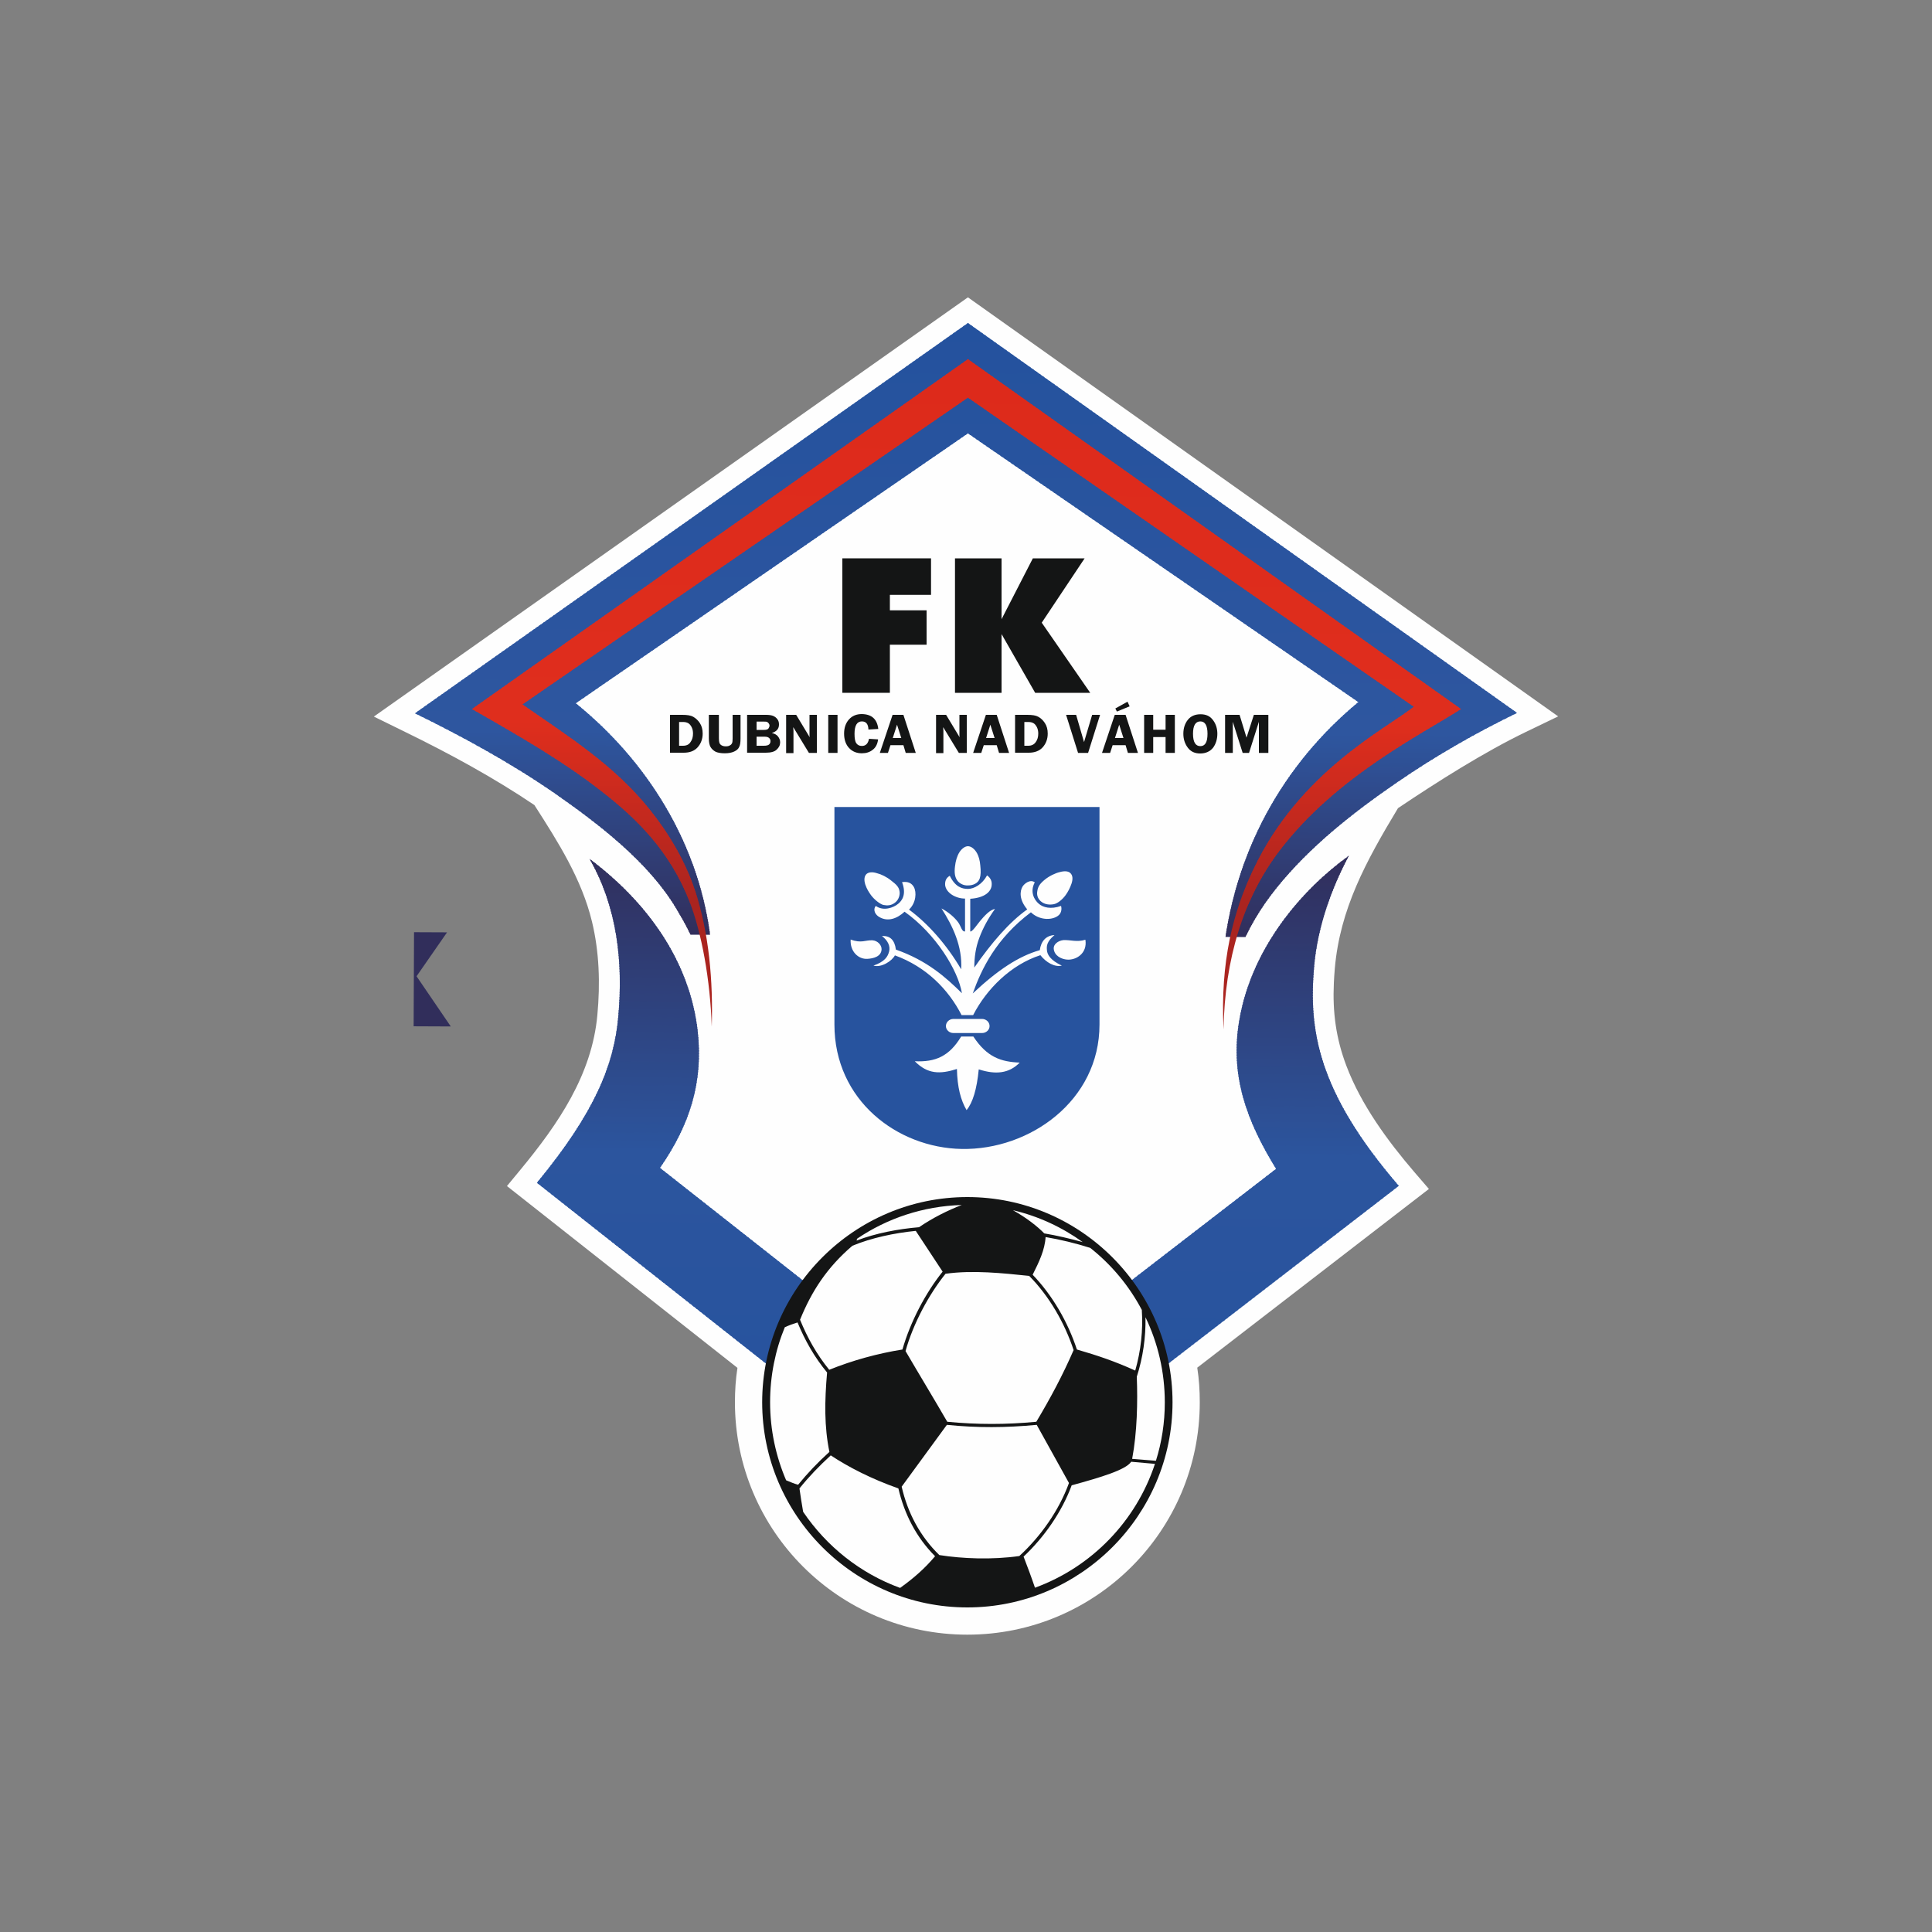 <?xml version="1.0" encoding="utf-8"?>
<!-- Generator: Adobe Illustrator 24.2.0, SVG Export Plug-In . SVG Version: 6.00 Build 0)  -->
<svg version="1.1" id="katman_1" xmlns="http://www.w3.org/2000/svg" xmlns:xlink="http://www.w3.org/1999/xlink" x="0px" y="0px"
	 viewBox="0 0 1000 1000" style="enable-background:new 0 0 1000 1000;" xml:space="preserve">
<rect x="0" y="0" width="1000" height="1000" fill="#808080" stroke="none"/>
<style type="text/css">
	.st0{fill-rule:evenodd;clip-rule:evenodd;fill:#FEFEFE;}
	.st1{clip-path:url(#SVGID_2_);fill-rule:evenodd;clip-rule:evenodd;fill:#24529E;}
	.st2{clip-path:url(#SVGID_2_);fill-rule:evenodd;clip-rule:evenodd;fill:#25529E;}
	.st3{clip-path:url(#SVGID_2_);fill-rule:evenodd;clip-rule:evenodd;fill:#25539E;}
	.st4{clip-path:url(#SVGID_2_);fill-rule:evenodd;clip-rule:evenodd;fill:#26539E;}
	.st5{clip-path:url(#SVGID_2_);fill-rule:evenodd;clip-rule:evenodd;fill:#27539E;}
	.st6{clip-path:url(#SVGID_2_);fill-rule:evenodd;clip-rule:evenodd;fill:#28539E;}
	.st7{clip-path:url(#SVGID_2_);fill-rule:evenodd;clip-rule:evenodd;fill:#28549E;}
	.st8{clip-path:url(#SVGID_2_);fill-rule:evenodd;clip-rule:evenodd;fill:#29549E;}
	.st9{clip-path:url(#SVGID_2_);fill-rule:evenodd;clip-rule:evenodd;fill:#2A549E;}
	.st10{clip-path:url(#SVGID_2_);fill-rule:evenodd;clip-rule:evenodd;fill:#2B549E;}
	.st11{clip-path:url(#SVGID_2_);fill-rule:evenodd;clip-rule:evenodd;fill:#2B559E;}
	.st12{clip-path:url(#SVGID_2_);fill-rule:evenodd;clip-rule:evenodd;fill:#2C559E;}
	.st13{clip-path:url(#SVGID_2_);fill-rule:evenodd;clip-rule:evenodd;fill:#2C549D;}
	.st14{clip-path:url(#SVGID_2_);fill-rule:evenodd;clip-rule:evenodd;fill:#2C549C;}
	.st15{clip-path:url(#SVGID_2_);fill-rule:evenodd;clip-rule:evenodd;fill:#2C539B;}
	.st16{clip-path:url(#SVGID_2_);fill-rule:evenodd;clip-rule:evenodd;fill:#2C539A;}
	.st17{clip-path:url(#SVGID_2_);fill-rule:evenodd;clip-rule:evenodd;fill:#2C5299;}
	.st18{clip-path:url(#SVGID_2_);fill-rule:evenodd;clip-rule:evenodd;fill:#2C5298;}
	.st19{clip-path:url(#SVGID_2_);fill-rule:evenodd;clip-rule:evenodd;fill:#2C5198;}
	.st20{clip-path:url(#SVGID_2_);fill-rule:evenodd;clip-rule:evenodd;fill:#2D5197;}
	.st21{clip-path:url(#SVGID_2_);fill-rule:evenodd;clip-rule:evenodd;fill:#2D5096;}
	.st22{clip-path:url(#SVGID_2_);fill-rule:evenodd;clip-rule:evenodd;fill:#2D5095;}
	.st23{clip-path:url(#SVGID_2_);fill-rule:evenodd;clip-rule:evenodd;fill:#2D4F94;}
	.st24{clip-path:url(#SVGID_2_);fill-rule:evenodd;clip-rule:evenodd;fill:#2D4F93;}
	.st25{clip-path:url(#SVGID_2_);fill-rule:evenodd;clip-rule:evenodd;fill:#2D4E92;}
	.st26{clip-path:url(#SVGID_2_);fill-rule:evenodd;clip-rule:evenodd;fill:#2D4E91;}
	.st27{clip-path:url(#SVGID_2_);fill-rule:evenodd;clip-rule:evenodd;fill:#2D4D91;}
	.st28{clip-path:url(#SVGID_2_);fill-rule:evenodd;clip-rule:evenodd;fill:#2D4D90;}
	.st29{clip-path:url(#SVGID_2_);fill-rule:evenodd;clip-rule:evenodd;fill:#2D4C8F;}
	.st30{clip-path:url(#SVGID_2_);fill-rule:evenodd;clip-rule:evenodd;fill:#2D4C8E;}
	.st31{clip-path:url(#SVGID_2_);fill-rule:evenodd;clip-rule:evenodd;fill:#2D4B8D;}
	.st32{clip-path:url(#SVGID_2_);fill-rule:evenodd;clip-rule:evenodd;fill:#2D4B8C;}
	.st33{clip-path:url(#SVGID_2_);fill-rule:evenodd;clip-rule:evenodd;fill:#2D4A8B;}
	.st34{clip-path:url(#SVGID_2_);fill-rule:evenodd;clip-rule:evenodd;fill:#2D4A8A;}
	.st35{clip-path:url(#SVGID_2_);fill-rule:evenodd;clip-rule:evenodd;fill:#2E498A;}
	.st36{clip-path:url(#SVGID_2_);fill-rule:evenodd;clip-rule:evenodd;fill:#2E4989;}
	.st37{clip-path:url(#SVGID_2_);fill-rule:evenodd;clip-rule:evenodd;fill:#2E4888;}
	.st38{clip-path:url(#SVGID_2_);fill-rule:evenodd;clip-rule:evenodd;fill:#2E4887;}
	.st39{clip-path:url(#SVGID_2_);fill-rule:evenodd;clip-rule:evenodd;fill:#2E4787;}
	.st40{clip-path:url(#SVGID_2_);fill-rule:evenodd;clip-rule:evenodd;fill:#2E4786;}
	.st41{clip-path:url(#SVGID_2_);fill-rule:evenodd;clip-rule:evenodd;fill:#2E4685;}
	.st42{clip-path:url(#SVGID_2_);fill-rule:evenodd;clip-rule:evenodd;fill:#2E4684;}
	.st43{clip-path:url(#SVGID_2_);fill-rule:evenodd;clip-rule:evenodd;fill:#2E4583;}
	.st44{clip-path:url(#SVGID_2_);fill-rule:evenodd;clip-rule:evenodd;fill:#2E4582;}
	.st45{clip-path:url(#SVGID_2_);fill-rule:evenodd;clip-rule:evenodd;fill:#2E4482;}
	.st46{clip-path:url(#SVGID_2_);fill-rule:evenodd;clip-rule:evenodd;fill:#2E4481;}
	.st47{clip-path:url(#SVGID_2_);fill-rule:evenodd;clip-rule:evenodd;fill:#2E4480;}
	.st48{clip-path:url(#SVGID_2_);fill-rule:evenodd;clip-rule:evenodd;fill:#2E4380;}
	.st49{clip-path:url(#SVGID_2_);fill-rule:evenodd;clip-rule:evenodd;fill:#2E437F;}
	.st50{clip-path:url(#SVGID_2_);fill-rule:evenodd;clip-rule:evenodd;fill:#2E427E;}
	.st51{clip-path:url(#SVGID_2_);fill-rule:evenodd;clip-rule:evenodd;fill:#2E427D;}
	.st52{clip-path:url(#SVGID_2_);fill-rule:evenodd;clip-rule:evenodd;fill:#2F417C;}
	.st53{clip-path:url(#SVGID_2_);fill-rule:evenodd;clip-rule:evenodd;fill:#2F417B;}
	.st54{clip-path:url(#SVGID_2_);fill-rule:evenodd;clip-rule:evenodd;fill:#2F407B;}
	.st55{clip-path:url(#SVGID_2_);fill-rule:evenodd;clip-rule:evenodd;fill:#2F407A;}
	.st56{clip-path:url(#SVGID_2_);fill-rule:evenodd;clip-rule:evenodd;fill:#2F4079;}
	.st57{clip-path:url(#SVGID_2_);fill-rule:evenodd;clip-rule:evenodd;fill:#2F3F79;}
	.st58{clip-path:url(#SVGID_2_);fill-rule:evenodd;clip-rule:evenodd;fill:#2F3F78;}
	.st59{clip-path:url(#SVGID_2_);fill-rule:evenodd;clip-rule:evenodd;fill:#2F3E77;}
	.st60{clip-path:url(#SVGID_2_);fill-rule:evenodd;clip-rule:evenodd;fill:#2F3E76;}
	.st61{clip-path:url(#SVGID_2_);fill-rule:evenodd;clip-rule:evenodd;fill:#2F3D75;}
	.st62{clip-path:url(#SVGID_2_);fill-rule:evenodd;clip-rule:evenodd;fill:#2F3D74;}
	.st63{clip-path:url(#SVGID_2_);fill-rule:evenodd;clip-rule:evenodd;fill:#2F3C74;}
	.st64{clip-path:url(#SVGID_2_);fill-rule:evenodd;clip-rule:evenodd;fill:#2F3C73;}
	.st65{clip-path:url(#SVGID_2_);fill-rule:evenodd;clip-rule:evenodd;fill:#2F3C72;}
	.st66{clip-path:url(#SVGID_2_);fill-rule:evenodd;clip-rule:evenodd;fill:#2F3B72;}
	.st67{clip-path:url(#SVGID_2_);fill-rule:evenodd;clip-rule:evenodd;fill:#2F3B71;}
	.st68{clip-path:url(#SVGID_2_);fill-rule:evenodd;clip-rule:evenodd;fill:#2F3A70;}
	.st69{clip-path:url(#SVGID_2_);fill-rule:evenodd;clip-rule:evenodd;fill:#2F3A6F;}
	.st70{clip-path:url(#SVGID_2_);fill-rule:evenodd;clip-rule:evenodd;fill:#303A6F;}
	.st71{clip-path:url(#SVGID_2_);fill-rule:evenodd;clip-rule:evenodd;fill:#30396E;}
	.st72{clip-path:url(#SVGID_2_);fill-rule:evenodd;clip-rule:evenodd;fill:#30396D;}
	.st73{clip-path:url(#SVGID_2_);fill-rule:evenodd;clip-rule:evenodd;fill:#30386D;}
	.st74{clip-path:url(#SVGID_2_);fill-rule:evenodd;clip-rule:evenodd;fill:#30386C;}
	.st75{clip-path:url(#SVGID_2_);fill-rule:evenodd;clip-rule:evenodd;fill:#30386B;}
	.st76{clip-path:url(#SVGID_2_);fill-rule:evenodd;clip-rule:evenodd;fill:#30376B;}
	.st77{clip-path:url(#SVGID_2_);fill-rule:evenodd;clip-rule:evenodd;fill:#30376A;}
	.st78{clip-path:url(#SVGID_2_);fill-rule:evenodd;clip-rule:evenodd;fill:#30366A;}
	.st79{clip-path:url(#SVGID_2_);fill-rule:evenodd;clip-rule:evenodd;fill:#303669;}
	.st80{clip-path:url(#SVGID_2_);fill-rule:evenodd;clip-rule:evenodd;fill:#303668;}
	.st81{clip-path:url(#SVGID_2_);fill-rule:evenodd;clip-rule:evenodd;fill:#303568;}
	.st82{clip-path:url(#SVGID_2_);fill-rule:evenodd;clip-rule:evenodd;fill:#303567;}
	.st83{clip-path:url(#SVGID_2_);fill-rule:evenodd;clip-rule:evenodd;fill:#303466;}
	.st84{clip-path:url(#SVGID_2_);fill-rule:evenodd;clip-rule:evenodd;fill:#303465;}
	.st85{clip-path:url(#SVGID_2_);fill-rule:evenodd;clip-rule:evenodd;fill:#303364;}
	.st86{clip-path:url(#SVGID_2_);fill-rule:evenodd;clip-rule:evenodd;fill:#303363;}
	.st87{clip-path:url(#SVGID_2_);fill-rule:evenodd;clip-rule:evenodd;fill:#303263;}
	.st88{clip-path:url(#SVGID_2_);fill-rule:evenodd;clip-rule:evenodd;fill:#303262;}
	.st89{clip-path:url(#SVGID_2_);fill-rule:evenodd;clip-rule:evenodd;fill:#313261;}
	.st90{clip-path:url(#SVGID_2_);fill-rule:evenodd;clip-rule:evenodd;fill:#313161;}
	.st91{clip-path:url(#SVGID_2_);fill-rule:evenodd;clip-rule:evenodd;fill:#313160;}
	.st92{clip-path:url(#SVGID_2_);fill-rule:evenodd;clip-rule:evenodd;fill:#31305F;}
	.st93{clip-path:url(#SVGID_2_);fill-rule:evenodd;clip-rule:evenodd;fill:#31305E;}
	.st94{clip-path:url(#SVGID_2_);fill-rule:evenodd;clip-rule:evenodd;fill:#312F5D;}
	.st95{clip-path:url(#SVGID_2_);fill-rule:evenodd;clip-rule:evenodd;fill:#312F5C;}
	.st96{clip-path:url(#SVGID_2_);fill-rule:evenodd;clip-rule:evenodd;fill:#312E5C;}
	.st97{clip-path:url(#SVGID_2_);fill-rule:evenodd;clip-rule:evenodd;fill:#312E5B;}
	.st98{clip-path:url(#SVGID_4_);fill-rule:evenodd;clip-rule:evenodd;fill:#24529E;}
	.st99{clip-path:url(#SVGID_4_);fill-rule:evenodd;clip-rule:evenodd;fill:#25529E;}
	.st100{clip-path:url(#SVGID_4_);fill-rule:evenodd;clip-rule:evenodd;fill:#25539E;}
	.st101{clip-path:url(#SVGID_4_);fill-rule:evenodd;clip-rule:evenodd;fill:#26539E;}
	.st102{clip-path:url(#SVGID_4_);fill-rule:evenodd;clip-rule:evenodd;fill:#27539E;}
	.st103{clip-path:url(#SVGID_4_);fill-rule:evenodd;clip-rule:evenodd;fill:#28539E;}
	.st104{clip-path:url(#SVGID_4_);fill-rule:evenodd;clip-rule:evenodd;fill:#28549E;}
	.st105{clip-path:url(#SVGID_4_);fill-rule:evenodd;clip-rule:evenodd;fill:#29549E;}
	.st106{clip-path:url(#SVGID_4_);fill-rule:evenodd;clip-rule:evenodd;fill:#29549F;}
	.st107{clip-path:url(#SVGID_4_);fill-rule:evenodd;clip-rule:evenodd;fill:#2A549F;}
	.st108{clip-path:url(#SVGID_4_);fill-rule:evenodd;clip-rule:evenodd;fill:#2A559F;}
	.st109{clip-path:url(#SVGID_4_);fill-rule:evenodd;clip-rule:evenodd;fill:#2B559F;}
	.st110{clip-path:url(#SVGID_4_);fill-rule:evenodd;clip-rule:evenodd;fill:#2C559F;}
	.st111{clip-path:url(#SVGID_4_);fill-rule:evenodd;clip-rule:evenodd;fill:#2D559F;}
	.st112{clip-path:url(#SVGID_4_);fill-rule:evenodd;clip-rule:evenodd;fill:#2D569F;}
	.st113{clip-path:url(#SVGID_4_);fill-rule:evenodd;clip-rule:evenodd;fill:#2E569F;}
	.st114{clip-path:url(#SVGID_4_);fill-rule:evenodd;clip-rule:evenodd;fill:#2E559E;}
	.st115{clip-path:url(#SVGID_4_);fill-rule:evenodd;clip-rule:evenodd;fill:#2E559D;}
	.st116{clip-path:url(#SVGID_4_);fill-rule:evenodd;clip-rule:evenodd;fill:#2E559C;}
	.st117{clip-path:url(#SVGID_4_);fill-rule:evenodd;clip-rule:evenodd;fill:#2E549C;}
	.st118{clip-path:url(#SVGID_4_);fill-rule:evenodd;clip-rule:evenodd;fill:#2E549B;}
	.st119{clip-path:url(#SVGID_4_);fill-rule:evenodd;clip-rule:evenodd;fill:#2E539A;}
	.st120{clip-path:url(#SVGID_4_);fill-rule:evenodd;clip-rule:evenodd;fill:#2E5399;}
	.st121{clip-path:url(#SVGID_4_);fill-rule:evenodd;clip-rule:evenodd;fill:#2E5298;}
	.st122{clip-path:url(#SVGID_4_);fill-rule:evenodd;clip-rule:evenodd;fill:#2E5197;}
	.st123{clip-path:url(#SVGID_4_);fill-rule:evenodd;clip-rule:evenodd;fill:#2E5196;}
	.st124{clip-path:url(#SVGID_4_);fill-rule:evenodd;clip-rule:evenodd;fill:#2E5095;}
	.st125{clip-path:url(#SVGID_4_);fill-rule:evenodd;clip-rule:evenodd;fill:#2E5094;}
	.st126{clip-path:url(#SVGID_4_);fill-rule:evenodd;clip-rule:evenodd;fill:#2F4F94;}
	.st127{clip-path:url(#SVGID_4_);fill-rule:evenodd;clip-rule:evenodd;fill:#2F4F93;}
	.st128{clip-path:url(#SVGID_4_);fill-rule:evenodd;clip-rule:evenodd;fill:#2F4E92;}
	.st129{clip-path:url(#SVGID_4_);fill-rule:evenodd;clip-rule:evenodd;fill:#2F4E91;}
	.st130{clip-path:url(#SVGID_4_);fill-rule:evenodd;clip-rule:evenodd;fill:#2F4D90;}
	.st131{clip-path:url(#SVGID_4_);fill-rule:evenodd;clip-rule:evenodd;fill:#2F4C8F;}
	.st132{clip-path:url(#SVGID_4_);fill-rule:evenodd;clip-rule:evenodd;fill:#2F4C8E;}
	.st133{clip-path:url(#SVGID_4_);fill-rule:evenodd;clip-rule:evenodd;fill:#2F4B8D;}
	.st134{clip-path:url(#SVGID_4_);fill-rule:evenodd;clip-rule:evenodd;fill:#2F4B8C;}
	.st135{clip-path:url(#SVGID_4_);fill-rule:evenodd;clip-rule:evenodd;fill:#2F4B8B;}
	.st136{clip-path:url(#SVGID_4_);fill-rule:evenodd;clip-rule:evenodd;fill:#2F4A8B;}
	.st137{clip-path:url(#SVGID_4_);fill-rule:evenodd;clip-rule:evenodd;fill:#2F4A8A;}
	.st138{clip-path:url(#SVGID_4_);fill-rule:evenodd;clip-rule:evenodd;fill:#2F4989;}
	.st139{clip-path:url(#SVGID_4_);fill-rule:evenodd;clip-rule:evenodd;fill:#2F4988;}
	.st140{clip-path:url(#SVGID_4_);fill-rule:evenodd;clip-rule:evenodd;fill:#2F4887;}
	.st141{clip-path:url(#SVGID_4_);fill-rule:evenodd;clip-rule:evenodd;fill:#2F4786;}
	.st142{clip-path:url(#SVGID_4_);fill-rule:evenodd;clip-rule:evenodd;fill:#2F4785;}
	.st143{clip-path:url(#SVGID_4_);fill-rule:evenodd;clip-rule:evenodd;fill:#2F4684;}
	.st144{clip-path:url(#SVGID_4_);fill-rule:evenodd;clip-rule:evenodd;fill:#2F4683;}
	.st145{clip-path:url(#SVGID_4_);fill-rule:evenodd;clip-rule:evenodd;fill:#2F4583;}
	.st146{clip-path:url(#SVGID_4_);fill-rule:evenodd;clip-rule:evenodd;fill:#2F4582;}
	.st147{clip-path:url(#SVGID_4_);fill-rule:evenodd;clip-rule:evenodd;fill:#2F4481;}
	.st148{clip-path:url(#SVGID_4_);fill-rule:evenodd;clip-rule:evenodd;fill:#2F4480;}
	.st149{clip-path:url(#SVGID_4_);fill-rule:evenodd;clip-rule:evenodd;fill:#2F437F;}
	.st150{clip-path:url(#SVGID_4_);fill-rule:evenodd;clip-rule:evenodd;fill:#2F427E;}
	.st151{clip-path:url(#SVGID_4_);fill-rule:evenodd;clip-rule:evenodd;fill:#30427D;}
	.st152{clip-path:url(#SVGID_4_);fill-rule:evenodd;clip-rule:evenodd;fill:#30417C;}
	.st153{clip-path:url(#SVGID_4_);fill-rule:evenodd;clip-rule:evenodd;fill:#30417B;}
	.st154{clip-path:url(#SVGID_4_);fill-rule:evenodd;clip-rule:evenodd;fill:#30407A;}
	.st155{clip-path:url(#SVGID_4_);fill-rule:evenodd;clip-rule:evenodd;fill:#304079;}
	.st156{clip-path:url(#SVGID_4_);fill-rule:evenodd;clip-rule:evenodd;fill:#303F78;}
	.st157{clip-path:url(#SVGID_4_);fill-rule:evenodd;clip-rule:evenodd;fill:#303F77;}
	.st158{clip-path:url(#SVGID_4_);fill-rule:evenodd;clip-rule:evenodd;fill:#303E76;}
	.st159{clip-path:url(#SVGID_4_);fill-rule:evenodd;clip-rule:evenodd;fill:#303D75;}
	.st160{clip-path:url(#SVGID_4_);fill-rule:evenodd;clip-rule:evenodd;fill:#303D74;}
	.st161{clip-path:url(#SVGID_4_);fill-rule:evenodd;clip-rule:evenodd;fill:#303C73;}
	.st162{clip-path:url(#SVGID_4_);fill-rule:evenodd;clip-rule:evenodd;fill:#303C72;}
	.st163{clip-path:url(#SVGID_4_);fill-rule:evenodd;clip-rule:evenodd;fill:#303B72;}
	.st164{clip-path:url(#SVGID_4_);fill-rule:evenodd;clip-rule:evenodd;fill:#303B71;}
	.st165{clip-path:url(#SVGID_4_);fill-rule:evenodd;clip-rule:evenodd;fill:#303A70;}
	.st166{clip-path:url(#SVGID_4_);fill-rule:evenodd;clip-rule:evenodd;fill:#303A6F;}
	.st167{clip-path:url(#SVGID_4_);fill-rule:evenodd;clip-rule:evenodd;fill:#30396E;}
	.st168{clip-path:url(#SVGID_4_);fill-rule:evenodd;clip-rule:evenodd;fill:#30386D;}
	.st169{clip-path:url(#SVGID_4_);fill-rule:evenodd;clip-rule:evenodd;fill:#30386C;}
	.st170{clip-path:url(#SVGID_4_);fill-rule:evenodd;clip-rule:evenodd;fill:#30386B;}
	.st171{clip-path:url(#SVGID_4_);fill-rule:evenodd;clip-rule:evenodd;fill:#30376A;}
	.st172{clip-path:url(#SVGID_4_);fill-rule:evenodd;clip-rule:evenodd;fill:#303669;}
	.st173{clip-path:url(#SVGID_4_);fill-rule:evenodd;clip-rule:evenodd;fill:#303668;}
	.st174{clip-path:url(#SVGID_4_);fill-rule:evenodd;clip-rule:evenodd;fill:#303567;}
	.st175{clip-path:url(#SVGID_4_);fill-rule:evenodd;clip-rule:evenodd;fill:#313566;}
	.st176{clip-path:url(#SVGID_4_);fill-rule:evenodd;clip-rule:evenodd;fill:#313466;}
	.st177{clip-path:url(#SVGID_4_);fill-rule:evenodd;clip-rule:evenodd;fill:#313465;}
	.st178{clip-path:url(#SVGID_4_);fill-rule:evenodd;clip-rule:evenodd;fill:#313364;}
	.st179{clip-path:url(#SVGID_4_);fill-rule:evenodd;clip-rule:evenodd;fill:#313363;}
	.st180{clip-path:url(#SVGID_4_);fill-rule:evenodd;clip-rule:evenodd;fill:#313262;}
	.st181{clip-path:url(#SVGID_4_);fill-rule:evenodd;clip-rule:evenodd;fill:#313261;}
	.st182{clip-path:url(#SVGID_4_);fill-rule:evenodd;clip-rule:evenodd;fill:#313161;}
	.st183{clip-path:url(#SVGID_4_);fill-rule:evenodd;clip-rule:evenodd;fill:#313160;}
	.st184{clip-path:url(#SVGID_4_);fill-rule:evenodd;clip-rule:evenodd;fill:#31305F;}
	.st185{clip-path:url(#SVGID_4_);fill-rule:evenodd;clip-rule:evenodd;fill:#31305E;}
	.st186{clip-path:url(#SVGID_4_);fill-rule:evenodd;clip-rule:evenodd;fill:#312F5D;}
	.st187{clip-path:url(#SVGID_4_);fill-rule:evenodd;clip-rule:evenodd;fill:#312E5C;}
	.st188{clip-path:url(#SVGID_4_);fill-rule:evenodd;clip-rule:evenodd;fill:#312E5B;}
	.st189{clip-path:url(#SVGID_6_);fill-rule:evenodd;clip-rule:evenodd;fill:#DD2A1B;}
	.st190{clip-path:url(#SVGID_6_);fill-rule:evenodd;clip-rule:evenodd;fill:#DD2B1B;}
	.st191{clip-path:url(#SVGID_6_);fill-rule:evenodd;clip-rule:evenodd;fill:#DE2B1C;}
	.st192{clip-path:url(#SVGID_6_);fill-rule:evenodd;clip-rule:evenodd;fill:#DE2C1C;}
	.st193{clip-path:url(#SVGID_6_);fill-rule:evenodd;clip-rule:evenodd;fill:#DE2D1C;}
	.st194{clip-path:url(#SVGID_6_);fill-rule:evenodd;clip-rule:evenodd;fill:#DF2D1D;}
	.st195{clip-path:url(#SVGID_6_);fill-rule:evenodd;clip-rule:evenodd;fill:#DF2E1D;}
	.st196{clip-path:url(#SVGID_6_);fill-rule:evenodd;clip-rule:evenodd;fill:#DE2E1D;}
	.st197{clip-path:url(#SVGID_6_);fill-rule:evenodd;clip-rule:evenodd;fill:#DD2E1D;}
	.st198{clip-path:url(#SVGID_6_);fill-rule:evenodd;clip-rule:evenodd;fill:#DC2E1D;}
	.st199{clip-path:url(#SVGID_6_);fill-rule:evenodd;clip-rule:evenodd;fill:#DC2D1D;}
	.st200{clip-path:url(#SVGID_6_);fill-rule:evenodd;clip-rule:evenodd;fill:#DB2D1D;}
	.st201{clip-path:url(#SVGID_6_);fill-rule:evenodd;clip-rule:evenodd;fill:#DA2D1D;}
	.st202{clip-path:url(#SVGID_6_);fill-rule:evenodd;clip-rule:evenodd;fill:#D92D1D;}
	.st203{clip-path:url(#SVGID_6_);fill-rule:evenodd;clip-rule:evenodd;fill:#D82D1D;}
	.st204{clip-path:url(#SVGID_6_);fill-rule:evenodd;clip-rule:evenodd;fill:#D72D1D;}
	.st205{clip-path:url(#SVGID_6_);fill-rule:evenodd;clip-rule:evenodd;fill:#D72C1D;}
	.st206{clip-path:url(#SVGID_6_);fill-rule:evenodd;clip-rule:evenodd;fill:#D62C1D;}
	.st207{clip-path:url(#SVGID_6_);fill-rule:evenodd;clip-rule:evenodd;fill:#D52C1D;}
	.st208{clip-path:url(#SVGID_6_);fill-rule:evenodd;clip-rule:evenodd;fill:#D42C1D;}
	.st209{clip-path:url(#SVGID_6_);fill-rule:evenodd;clip-rule:evenodd;fill:#D32C1D;}
	.st210{clip-path:url(#SVGID_6_);fill-rule:evenodd;clip-rule:evenodd;fill:#D22C1D;}
	.st211{clip-path:url(#SVGID_6_);fill-rule:evenodd;clip-rule:evenodd;fill:#D22B1E;}
	.st212{clip-path:url(#SVGID_6_);fill-rule:evenodd;clip-rule:evenodd;fill:#D12B1E;}
	.st213{clip-path:url(#SVGID_6_);fill-rule:evenodd;clip-rule:evenodd;fill:#D02B1E;}
	.st214{clip-path:url(#SVGID_6_);fill-rule:evenodd;clip-rule:evenodd;fill:#CF2B1E;}
	.st215{clip-path:url(#SVGID_6_);fill-rule:evenodd;clip-rule:evenodd;fill:#CE2B1E;}
	.st216{clip-path:url(#SVGID_6_);fill-rule:evenodd;clip-rule:evenodd;fill:#CD2B1E;}
	.st217{clip-path:url(#SVGID_6_);fill-rule:evenodd;clip-rule:evenodd;fill:#CC2A1E;}
	.st218{clip-path:url(#SVGID_6_);fill-rule:evenodd;clip-rule:evenodd;fill:#CB2A1E;}
	.st219{clip-path:url(#SVGID_6_);fill-rule:evenodd;clip-rule:evenodd;fill:#CA2A1E;}
	.st220{clip-path:url(#SVGID_6_);fill-rule:evenodd;clip-rule:evenodd;fill:#C92A1E;}
	.st221{clip-path:url(#SVGID_6_);fill-rule:evenodd;clip-rule:evenodd;fill:#C82A1E;}
	.st222{clip-path:url(#SVGID_6_);fill-rule:evenodd;clip-rule:evenodd;fill:#C7291E;}
	.st223{clip-path:url(#SVGID_6_);fill-rule:evenodd;clip-rule:evenodd;fill:#C6291E;}
	.st224{clip-path:url(#SVGID_6_);fill-rule:evenodd;clip-rule:evenodd;fill:#C5291E;}
	.st225{clip-path:url(#SVGID_6_);fill-rule:evenodd;clip-rule:evenodd;fill:#C4291E;}
	.st226{clip-path:url(#SVGID_6_);fill-rule:evenodd;clip-rule:evenodd;fill:#C3291E;}
	.st227{clip-path:url(#SVGID_6_);fill-rule:evenodd;clip-rule:evenodd;fill:#C2291E;}
	.st228{clip-path:url(#SVGID_6_);fill-rule:evenodd;clip-rule:evenodd;fill:#C1281E;}
	.st229{clip-path:url(#SVGID_6_);fill-rule:evenodd;clip-rule:evenodd;fill:#C0281E;}
	.st230{clip-path:url(#SVGID_6_);fill-rule:evenodd;clip-rule:evenodd;fill:#BF281E;}
	.st231{clip-path:url(#SVGID_6_);fill-rule:evenodd;clip-rule:evenodd;fill:#BE281E;}
	.st232{clip-path:url(#SVGID_6_);fill-rule:evenodd;clip-rule:evenodd;fill:#BD281E;}
	.st233{clip-path:url(#SVGID_6_);fill-rule:evenodd;clip-rule:evenodd;fill:#BC271E;}
	.st234{clip-path:url(#SVGID_6_);fill-rule:evenodd;clip-rule:evenodd;fill:#BB271E;}
	.st235{clip-path:url(#SVGID_6_);fill-rule:evenodd;clip-rule:evenodd;fill:#BA271E;}
	.st236{clip-path:url(#SVGID_6_);fill-rule:evenodd;clip-rule:evenodd;fill:#B9271E;}
	.st237{clip-path:url(#SVGID_6_);fill-rule:evenodd;clip-rule:evenodd;fill:#B8271E;}
	.st238{clip-path:url(#SVGID_6_);fill-rule:evenodd;clip-rule:evenodd;fill:#B7261F;}
	.st239{clip-path:url(#SVGID_6_);fill-rule:evenodd;clip-rule:evenodd;fill:#B6261F;}
	.st240{clip-path:url(#SVGID_6_);fill-rule:evenodd;clip-rule:evenodd;fill:#B5261F;}
	.st241{clip-path:url(#SVGID_6_);fill-rule:evenodd;clip-rule:evenodd;fill:#B4261F;}
	.st242{clip-path:url(#SVGID_6_);fill-rule:evenodd;clip-rule:evenodd;fill:#B3261F;}
	.st243{clip-path:url(#SVGID_6_);fill-rule:evenodd;clip-rule:evenodd;fill:#B2261F;}
	.st244{clip-path:url(#SVGID_6_);fill-rule:evenodd;clip-rule:evenodd;fill:#B2251F;}
	.st245{clip-path:url(#SVGID_6_);fill-rule:evenodd;clip-rule:evenodd;fill:#B1251F;}
	.st246{clip-path:url(#SVGID_6_);fill-rule:evenodd;clip-rule:evenodd;fill:#B0251F;}
	.st247{clip-path:url(#SVGID_6_);fill-rule:evenodd;clip-rule:evenodd;fill:#AF251F;}
	.st248{clip-path:url(#SVGID_6_);fill-rule:evenodd;clip-rule:evenodd;fill:#AE251F;}
	.st249{clip-path:url(#SVGID_6_);fill-rule:evenodd;clip-rule:evenodd;fill:#AD251F;}
	.st250{clip-path:url(#SVGID_6_);fill-rule:evenodd;clip-rule:evenodd;fill:#AD241F;}
	.st251{clip-path:url(#SVGID_6_);fill-rule:evenodd;clip-rule:evenodd;fill:#AC241F;}
	.st252{clip-path:url(#SVGID_6_);fill-rule:evenodd;clip-rule:evenodd;fill:#AB241F;}
	.st253{clip-path:url(#SVGID_6_);fill-rule:evenodd;clip-rule:evenodd;fill:#AA241F;}
	.st254{fill-rule:evenodd;clip-rule:evenodd;fill:#27539E;}
	.st255{fill-rule:evenodd;clip-rule:evenodd;fill:#141515;}
	.st256{fill:#141515;}
</style>
<g>
	<path class="st0" d="M619.7,707.9c0.9,5.8,1.3,11.8,1.3,17.9c0,66.5-53.9,120.3-120.3,120.3c-66.5,0-120.3-53.9-120.3-120.3
		c0-6.1,0.4-12,1.3-17.8l-119.3-94.1l7.1-8.6c19.3-23.4,36.9-48.9,39.7-80c1.5-16.2,1-32.6-2.8-48.3c-5.3-21.9-17.4-41-29.8-60.3
		c-21.2-14.3-44.1-26.7-66.6-37.7l-16.5-8.1L501,153.9l305.5,216.9l-16.6,8c-21.6,10.4-45.9,25.8-66.3,39.5
		c-16.7,27.7-30,52.2-32.7,82.9c-0.2,2.5-0.4,5.1-0.5,7.6c-0.7,15.1,1.1,28.7,6.5,42.9c7.6,20.1,21.3,38.8,35.2,55l7.5,8.7
		L619.7,707.9z"/>
	<g>
		<defs>
			<path id="SVGID_1_" d="M698.2,442.9c-8.5,15.9-16.2,36.2-18,57.3c-2.9,32.9,1.8,64.8,43.8,113.6L499.4,787L277.9,612.2
				c29.8-36.1,39.9-60.9,42.1-85.9c2.6-28.4-0.6-57-14.9-81.8c30.3,22.7,51.8,53.1,56,88.9c3.1,27-4.3,49.2-19.5,71.1L499.7,729
				l160.8-124c-15.1-24.5-24.1-48.3-19-77.2C647.9,490.6,673.7,460.5,698.2,442.9L698.2,442.9z"/>
		</defs>
		<clipPath id="SVGID_2_">
			<use xlink:href="#SVGID_1_"  style="overflow:visible;"/>
		</clipPath>
		<polygon class="st1" points="276.5,785.2 276.5,785.1 722.5,788.7 722.5,788.8 		"/>
		<polygon class="st1" points="276.5,785.7 276.5,783.7 722.6,787.3 722.5,789.4 		"/>
		<polygon class="st1" points="276.5,784.4 276.5,782.4 722.6,786 722.5,788 		"/>
		<polygon class="st1" points="276.5,783 276.5,781 722.6,784.6 722.6,786.7 		"/>
		<polygon class="st1" points="276.5,781.7 276.5,779.7 722.6,783.3 722.6,785.3 		"/>
		<polygon class="st1" points="276.5,780.3 276.5,778.3 722.6,781.9 722.6,783.9 		"/>
		<polygon class="st1" points="276.5,779 276.5,776.9 722.6,780.6 722.6,782.6 		"/>
		<polygon class="st1" points="276.5,777.6 276.6,775.6 722.6,779.2 722.6,781.2 		"/>
		<polygon class="st1" points="276.6,776.2 276.6,774.2 722.6,777.8 722.6,779.9 		"/>
		<polygon class="st2" points="276.6,774.9 276.6,772.8 722.6,776.5 722.6,778.5 		"/>
		<polygon class="st2" points="276.6,773.5 276.6,771.5 722.6,775.1 722.6,777.2 		"/>
		<polygon class="st2" points="276.6,772.1 276.6,770.1 722.7,773.7 722.6,775.8 		"/>
		<polygon class="st2" points="276.6,770.8 276.6,768.7 722.7,772.4 722.7,774.4 		"/>
		<polygon class="st2" points="276.6,769.4 276.6,767.4 722.7,771 722.7,773.1 		"/>
		<polygon class="st2" points="276.6,768.1 276.6,766 722.7,769.6 722.7,771.7 		"/>
		<polygon class="st2" points="276.6,766.7 276.6,764.7 722.7,768.3 722.7,770.3 		"/>
		<polygon class="st2" points="276.6,765.4 276.7,763.3 722.7,766.9 722.7,769 		"/>
		<polygon class="st2" points="276.6,764 276.7,762 722.7,765.6 722.7,767.6 		"/>
		<polygon class="st2" points="276.7,762.6 276.7,760.6 722.7,764.2 722.7,766.3 		"/>
		<polygon class="st2" points="276.7,761.3 276.7,759.2 722.7,762.9 722.7,764.9 		"/>
		<polygon class="st2" points="276.7,759.9 276.7,757.9 722.8,761.5 722.7,763.6 		"/>
		<polygon class="st2" points="276.7,758.5 276.7,756.5 722.8,760.1 722.7,762.2 		"/>
		<polygon class="st2" points="276.7,757.2 276.8,755.1 722.8,758.8 722.8,760.8 		"/>
		<polygon class="st2" points="276.7,755.8 276.8,753.8 722.8,757.4 722.8,759.5 		"/>
		<polygon class="st3" points="276.8,754.5 276.8,752.4 722.8,756 722.8,758.1 		"/>
		<polygon class="st3" points="276.8,753.1 276.8,751.1 722.8,754.7 722.8,756.7 		"/>
		<polygon class="st3" points="276.8,751.8 276.8,749.7 722.8,753.3 722.8,755.4 		"/>
		<polygon class="st4" points="276.8,750.4 276.8,748.4 722.8,752 722.8,754 		"/>
		<polygon class="st4" points="276.8,749 276.8,747 722.8,750.6 722.8,752.7 		"/>
		<polygon class="st4" points="276.8,747.7 276.8,745.6 722.8,749.3 722.8,751.3 		"/>
		<polygon class="st4" points="276.8,746.3 276.8,744.3 722.9,747.9 722.8,750 		"/>
		<polygon class="st4" points="276.8,744.9 276.8,742.9 722.9,746.5 722.9,748.6 		"/>
		<polygon class="st4" points="276.8,743.6 276.9,741.5 722.9,745.2 722.9,747.2 		"/>
		<polygon class="st4" points="276.9,742.2 276.9,740.2 722.9,743.8 722.9,745.9 		"/>
		<polygon class="st4" points="276.9,740.8 276.9,738.8 722.9,742.4 722.9,744.5 		"/>
		<polygon class="st4" points="276.9,739.5 276.9,737.5 722.9,741.1 722.9,743.1 		"/>
		<polygon class="st4" points="276.9,738.1 276.9,736.1 722.9,739.7 722.9,741.8 		"/>
		<polygon class="st4" points="276.9,736.8 276.9,734.8 722.9,738.4 722.9,740.4 		"/>
		<polygon class="st4" points="276.9,735.4 276.9,733.4 722.9,737 722.9,739 		"/>
		<polygon class="st4" points="276.9,734.1 276.9,732 723,735.7 722.9,737.7 		"/>
		<polygon class="st4" points="276.9,732.7 276.9,730.7 723,734.3 723,736.3 		"/>
		<polygon class="st4" points="276.9,731.3 277,729.3 723,732.9 723,735 		"/>
		<polygon class="st4" points="276.9,730 277,727.9 723,731.6 723,733.6 		"/>
		<polygon class="st4" points="277,728.6 277,726.6 723,730.2 723,732.3 		"/>
		<polygon class="st5" points="277,727.2 277,725.2 723,728.8 723,730.9 		"/>
		<polygon class="st5" points="277,725.9 277,723.9 723,727.5 723,729.5 		"/>
		<polygon class="st5" points="277,724.5 277,722.5 723,726.1 723,728.2 		"/>
		<polygon class="st5" points="277,723.2 277,721.2 723,724.8 723,726.8 		"/>
		<polygon class="st5" points="277,721.8 277,719.8 723.1,723.4 723,725.4 		"/>
		<polygon class="st5" points="277,720.5 277,718.4 723.1,722.1 723,724.1 		"/>
		<polygon class="st5" points="277,719.1 277.1,717.1 723.1,720.7 723.1,722.7 		"/>
		<polygon class="st5" points="277,717.7 277.1,715.7 723.1,719.3 723.1,721.4 		"/>
		<polygon class="st5" points="277.1,716.4 277.1,714.3 723.1,718 723.1,720 		"/>
		<polygon class="st5" points="277.1,715 277.1,713 723.1,716.6 723.1,718.7 		"/>
		<polygon class="st5" points="277.1,713.6 277.1,711.6 723.1,715.2 723.1,717.3 		"/>
		<polygon class="st5" points="277.1,712.3 277.1,710.2 723.1,713.9 723.1,715.9 		"/>
		<polygon class="st5" points="277.1,710.9 277.1,708.9 723.1,712.5 723.1,714.6 		"/>
		<polygon class="st5" points="277.1,709.6 277.1,707.5 723.1,711.1 723.1,713.2 		"/>
		<polygon class="st5" points="277.1,708.2 277.1,706.2 723.2,709.8 723.1,711.8 		"/>
		<polygon class="st5" points="277.1,706.9 277.1,704.8 723.2,708.4 723.2,710.5 		"/>
		<polygon class="st5" points="277.1,705.5 277.2,703.5 723.2,707.1 723.2,709.1 		"/>
		<polygon class="st5" points="277.2,704.1 277.2,702.1 723.2,705.7 723.2,707.8 		"/>
		<polygon class="st6" points="277.2,702.8 277.2,700.7 723.2,704.4 723.2,706.4 		"/>
		<polygon class="st6" points="277.2,701.4 277.2,699.4 723.2,703 723.2,705.1 		"/>
		<polygon class="st6" points="277.2,700 277.2,698 723.2,701.6 723.2,703.7 		"/>
		<polygon class="st6" points="277.2,698.7 277.2,696.6 723.2,700.3 723.2,702.3 		"/>
		<polygon class="st6" points="277.2,697.3 277.2,695.3 723.2,698.9 723.2,701 		"/>
		<polygon class="st6" points="277.2,696 277.2,693.9 723.3,697.5 723.2,699.6 		"/>
		<polygon class="st6" points="277.2,694.6 277.2,692.6 723.3,696.2 723.2,698.2 		"/>
		<polygon class="st6" points="277.2,693.3 277.3,691.2 723.3,694.8 723.3,696.9 		"/>
		<polygon class="st6" points="277.2,691.9 277.3,689.9 723.3,693.5 723.3,695.5 		"/>
		<polygon class="st7" points="277.3,690.5 277.3,688.5 723.3,692.1 723.3,694.2 		"/>
		<polygon class="st7" points="277.3,689.2 277.3,687.1 723.3,690.8 723.3,692.8 		"/>
		<polygon class="st7" points="277.3,687.8 277.3,685.8 723.4,689.4 723.3,691.5 		"/>
		<polygon class="st7" points="277.3,686.4 277.3,684.4 723.4,688 723.3,690.1 		"/>
		<polygon class="st7" points="277.3,685.1 277.3,683 723.4,686.7 723.4,688.7 		"/>
		<polygon class="st7" points="277.3,683.7 277.3,681.7 723.4,685.3 723.4,687.4 		"/>
		<polygon class="st7" points="277.3,682.3 277.3,680.3 723.4,683.9 723.4,686 		"/>
		<polygon class="st7" points="277.3,681 277.3,679 723.4,682.6 723.4,684.6 		"/>
		<polygon class="st8" points="277.3,679.6 277.4,677.6 723.4,681.2 723.4,683.3 		"/>
		<polygon class="st8" points="277.4,678.3 277.4,676.3 723.4,679.9 723.4,681.9 		"/>
		<polygon class="st8" points="277.4,676.9 277.4,674.9 723.4,678.5 723.4,680.5 		"/>
		<polygon class="st8" points="277.4,675.6 277.4,673.5 723.4,677.2 723.4,679.2 		"/>
		<polygon class="st8" points="277.4,674.2 277.4,672.2 723.5,675.8 723.4,677.8 		"/>
		<polygon class="st8" points="277.4,672.8 277.4,670.8 723.5,674.4 723.5,676.5 		"/>
		<polygon class="st8" points="277.4,671.5 277.4,669.4 723.5,673.1 723.5,675.1 		"/>
		<polygon class="st8" points="277.4,670.1 277.4,668.1 723.5,671.7 723.5,673.8 		"/>
		<polygon class="st8" points="277.4,668.7 277.4,666.7 723.5,670.3 723.5,672.4 		"/>
		<polygon class="st8" points="277.4,667.4 277.5,665.4 723.5,669 723.5,671 		"/>
		<polygon class="st8" points="277.5,666 277.5,664 723.5,667.6 723.5,669.7 		"/>
		<polygon class="st8" points="277.5,664.7 277.5,662.6 723.5,666.3 723.5,668.3 		"/>
		<polygon class="st8" points="277.5,663.3 277.5,661.3 723.5,664.9 723.5,666.9 		"/>
		<polygon class="st8" points="277.5,662 277.5,659.9 723.6,663.6 723.5,665.6 		"/>
		<polygon class="st8" points="277.5,660.6 277.5,658.6 723.6,662.2 723.5,664.2 		"/>
		<polygon class="st8" points="277.5,659.2 277.5,657.2 723.6,660.8 723.6,662.9 		"/>
		<polygon class="st8" points="277.5,657.9 277.5,655.8 723.6,659.5 723.6,661.5 		"/>
		<polygon class="st8" points="277.5,656.5 277.5,654.5 723.6,658.1 723.6,660.2 		"/>
		<polygon class="st9" points="277.5,655.1 277.6,653.1 723.6,656.7 723.6,658.8 		"/>
		<polygon class="st9" points="277.5,653.8 277.6,651.8 723.6,655.4 723.6,657.4 		"/>
		<polygon class="st9" points="277.6,652.4 277.6,650.4 723.6,654 723.6,656.1 		"/>
		<polygon class="st9" points="277.6,651.1 277.6,649 723.6,652.7 723.6,654.7 		"/>
		<polygon class="st9" points="277.6,649.7 277.6,647.7 723.7,651.3 723.6,653.3 		"/>
		<polygon class="st9" points="277.6,648.4 277.6,646.3 723.7,650 723.6,652 		"/>
		<polygon class="st9" points="277.6,647 277.6,645 723.7,648.6 723.7,650.6 		"/>
		<polygon class="st9" points="277.6,645.6 277.7,643.6 723.7,647.2 723.7,649.3 		"/>
		<polygon class="st9" points="277.7,644.3 277.7,642.2 723.7,645.9 723.7,647.9 		"/>
		<polygon class="st9" points="277.7,642.9 277.7,640.9 723.7,644.5 723.7,646.5 		"/>
		<polygon class="st9" points="277.7,641.5 277.7,639.5 723.7,643.1 723.7,645.2 		"/>
		<polygon class="st9" points="277.7,640.2 277.7,638.1 723.7,641.8 723.7,643.8 		"/>
		<polygon class="st9" points="277.7,638.8 277.7,636.8 723.7,640.4 723.7,642.5 		"/>
		<polygon class="st9" points="277.7,637.5 277.7,635.4 723.7,639 723.7,641.1 		"/>
		<polygon class="st9" points="277.7,636.1 277.7,634.1 723.8,637.7 723.7,639.7 		"/>
		<polygon class="st9" points="277.7,634.8 277.7,632.7 723.8,636.3 723.8,638.4 		"/>
		<polygon class="st9" points="277.7,633.4 277.8,631.3 723.8,635 723.8,637 		"/>
		<polygon class="st10" points="277.8,632 277.8,630 723.8,633.6 723.8,635.7 		"/>
		<polygon class="st10" points="277.8,630.7 277.8,628.6 723.8,632.3 723.8,634.3 		"/>
		<polygon class="st10" points="277.8,629.3 277.8,627.3 723.8,630.9 723.8,632.9 		"/>
		<polygon class="st11" points="277.8,627.9 277.8,625.9 723.8,629.5 723.8,631.6 		"/>
		<polygon class="st11" points="277.8,626.6 277.8,624.5 723.8,628.2 723.8,630.2 		"/>
		<polygon class="st11" points="277.8,625.2 277.8,623.2 723.8,626.8 723.8,628.9 		"/>
		<polygon class="st11" points="277.8,623.9 277.8,621.8 723.9,625.4 723.8,627.5 		"/>
		<polygon class="st11" points="277.8,622.5 277.8,620.5 723.9,624.1 723.8,626.1 		"/>
		<polygon class="st11" points="277.8,621.2 277.9,619.1 723.9,622.7 723.9,624.8 		"/>
		<polygon class="st11" points="277.8,619.8 277.9,617.7 723.9,621.4 723.9,623.4 		"/>
		<polygon class="st11" points="277.9,618.4 277.9,616.4 723.9,620 723.9,622.1 		"/>
		<polygon class="st11" points="277.9,617.1 277.9,615 723.9,618.7 723.9,620.7 		"/>
		<polygon class="st11" points="277.9,615.7 277.9,613.7 723.9,617.3 723.9,619.3 		"/>
		<polygon class="st11" points="277.9,614.3 277.9,612.3 723.9,615.9 723.9,618 		"/>
		<polygon class="st11" points="277.9,613 277.9,610.9 723.9,614.6 723.9,616.6 		"/>
		<polygon class="st11" points="277.9,611.6 277.9,609.6 723.9,613.2 723.9,615.2 		"/>
		<polygon class="st11" points="277.9,610.2 277.9,608.2 724,611.8 723.9,613.9 		"/>
		<polygon class="st11" points="277.9,608.9 277.9,606.9 724,610.5 724,612.5 		"/>
		<polygon class="st12" points="277.9,607.5 278,605.5 724,609.1 724,611.2 		"/>
		<polygon class="st12" points="278,606.2 278,604.1 724,607.8 724,609.8 		"/>
		<polygon class="st12" points="278,604.8 278,602.8 724,606.4 724,608.4 		"/>
		<polygon class="st12" points="278,603.5 278,601.4 724,605.1 724,607.1 		"/>
		<polygon class="st12" points="278,602.1 278,600 724,603.7 724,605.7 		"/>
		<polygon class="st12" points="278,600.7 278,598.7 724,602.3 724,604.4 		"/>
		<polygon class="st12" points="278,599.4 278,597.3 724,601 724,603 		"/>
		<polygon class="st12" points="278,598 278,596 724.1,599.6 724,601.6 		"/>
		<polygon class="st12" points="278,596.6 278,594.6 724.1,598.2 724.1,600.3 		"/>
		<polygon class="st12" points="278,595.3 278.1,593.3 724.1,596.9 724.1,598.9 		"/>
		<polygon class="st13" points="278,593.9 278.1,591.9 724.1,595.5 724.1,597.6 		"/>
		<polygon class="st14" points="278.1,592.6 278.1,590.5 724.1,594.2 724.1,596.2 		"/>
		<polygon class="st14" points="278.1,591.2 278.1,589.2 724.1,592.8 724.1,594.8 		"/>
		<polygon class="st15" points="278.1,589.9 278.1,587.8 724.1,591.5 724.1,593.5 		"/>
		<polygon class="st15" points="278.1,588.5 278.1,586.4 724.1,590.1 724.1,592.1 		"/>
		<polygon class="st16" points="278.1,587.1 278.1,585.1 724.1,588.7 724.1,590.8 		"/>
		<polygon class="st17" points="278.1,585.8 278.1,583.7 724.2,587.4 724.1,589.4 		"/>
		<polygon class="st17" points="278.1,584.4 278.1,582.4 724.2,586 724.1,588 		"/>
		<polygon class="st18" points="278.1,583 278.2,581 724.2,584.6 724.2,586.7 		"/>
		<polygon class="st19" points="278.1,581.7 278.2,579.6 724.2,583.3 724.2,585.3 		"/>
		<polygon class="st20" points="278.2,580.3 278.2,578.3 724.2,581.9 724.2,583.9 		"/>
		<polygon class="st20" points="278.2,579 278.2,576.9 724.2,580.5 724.2,582.6 		"/>
		<polygon class="st21" points="278.2,577.6 278.2,575.6 724.2,579.2 724.2,581.2 		"/>
		<polygon class="st22" points="278.2,576.3 278.2,574.2 724.3,577.8 724.2,579.9 		"/>
		<polygon class="st22" points="278.2,574.9 278.2,572.8 724.3,576.5 724.3,578.5 		"/>
		<polygon class="st23" points="278.2,573.5 278.2,571.5 724.3,575.1 724.3,577.2 		"/>
		<polygon class="st23" points="278.2,572.2 278.2,570.1 724.3,573.8 724.3,575.8 		"/>
		<polygon class="st24" points="278.2,570.8 278.2,568.7 724.3,572.4 724.3,574.4 		"/>
		<polygon class="st25" points="278.2,569.4 278.3,567.4 724.3,571 724.3,573.1 		"/>
		<polygon class="st25" points="278.3,568.1 278.3,566 724.3,569.7 724.3,571.7 		"/>
		<polygon class="st26" points="278.3,566.7 278.3,564.7 724.3,568.3 724.3,570.3 		"/>
		<polygon class="st27" points="278.3,565.4 278.3,563.3 724.3,566.9 724.3,569 		"/>
		<polygon class="st28" points="278.3,564 278.3,562 724.4,565.6 724.3,567.6 		"/>
		<polygon class="st28" points="278.3,562.7 278.3,560.6 724.4,564.2 724.4,566.3 		"/>
		<polygon class="st29" points="278.3,561.3 278.3,559.2 724.4,562.9 724.4,564.9 		"/>
		<polygon class="st30" points="278.3,559.9 278.3,557.9 724.4,561.5 724.4,563.6 		"/>
		<polygon class="st30" points="278.3,558.6 278.3,556.5 724.4,560.2 724.4,562.2 		"/>
		<polygon class="st31" points="278.3,557.2 278.4,555.1 724.4,558.8 724.4,560.8 		"/>
		<polygon class="st31" points="278.3,555.8 278.4,553.8 724.4,557.4 724.4,559.5 		"/>
		<polygon class="st32" points="278.4,554.5 278.4,552.4 724.4,556.1 724.4,558.1 		"/>
		<polygon class="st33" points="278.4,553.1 278.4,551.1 724.4,554.7 724.4,556.7 		"/>
		<polygon class="st33" points="278.4,551.7 278.4,549.7 724.5,553.3 724.4,555.4 		"/>
		<polygon class="st34" points="278.4,550.4 278.4,548.4 724.5,552 724.4,554 		"/>
		<polygon class="st35" points="278.4,549 278.4,547 724.5,550.6 724.5,552.7 		"/>
		<polygon class="st36" points="278.4,547.7 278.4,545.6 724.5,549.3 724.5,551.3 		"/>
		<polygon class="st36" points="278.4,546.3 278.4,544.3 724.5,547.9 724.5,549.9 		"/>
		<polygon class="st37" points="278.4,545 278.4,542.9 724.5,546.6 724.5,548.6 		"/>
		<polygon class="st38" points="278.4,543.6 278.5,541.5 724.5,545.2 724.5,547.2 		"/>
		<polygon class="st39" points="278.5,542.2 278.5,540.2 724.5,543.8 724.5,545.9 		"/>
		<polygon class="st40" points="278.5,540.9 278.5,538.8 724.5,542.5 724.5,544.5 		"/>
		<polygon class="st40" points="278.5,539.5 278.5,537.5 724.5,541.1 724.5,543.1 		"/>
		<polygon class="st41" points="278.5,538.1 278.5,536.1 724.6,539.7 724.5,541.8 		"/>
		<polygon class="st42" points="278.5,536.8 278.5,534.8 724.6,538.4 724.6,540.4 		"/>
		<polygon class="st42" points="278.5,535.4 278.6,533.4 724.6,537 724.6,539 		"/>
		<polygon class="st43" points="278.6,534.1 278.6,532 724.6,535.7 724.6,537.7 		"/>
		<polygon class="st43" points="278.6,532.7 278.6,530.7 724.6,534.3 724.6,536.3 		"/>
		<polygon class="st44" points="278.6,531.4 278.6,529.3 724.6,533 724.6,535 		"/>
		<polygon class="st45" points="278.6,530 278.6,527.9 724.6,531.6 724.6,533.6 		"/>
		<polygon class="st46" points="278.6,528.6 278.6,526.6 724.6,530.2 724.6,532.3 		"/>
		<polygon class="st47" points="278.6,527.3 278.6,525.2 724.6,528.9 724.6,530.9 		"/>
		<polygon class="st48" points="278.6,525.9 278.6,523.8 724.7,527.5 724.6,529.5 		"/>
		<polygon class="st49" points="278.6,524.5 278.6,522.5 724.7,526.1 724.6,528.2 		"/>
		<polygon class="st49" points="278.6,523.2 278.7,521.1 724.7,524.8 724.7,526.8 		"/>
		<polygon class="st50" points="278.6,521.8 278.7,519.8 724.7,523.4 724.7,525.4 		"/>
		<polygon class="st51" points="278.7,520.5 278.7,518.4 724.7,522 724.7,524.1 		"/>
		<polygon class="st51" points="278.7,519.1 278.7,517.1 724.7,520.7 724.7,522.7 		"/>
		<polygon class="st52" points="278.7,517.8 278.7,515.7 724.7,519.3 724.7,521.4 		"/>
		<polygon class="st52" points="278.7,516.4 278.7,514.3 724.7,518 724.7,520 		"/>
		<polygon class="st53" points="278.7,515 278.7,513 724.7,516.6 724.7,518.7 		"/>
		<polygon class="st54" points="278.7,513.7 278.7,511.6 724.8,515.3 724.7,517.3 		"/>
		<polygon class="st55" points="278.7,512.3 278.7,510.2 724.8,513.9 724.7,515.9 		"/>
		<polygon class="st56" points="278.7,510.9 278.7,508.9 724.8,512.5 724.8,514.6 		"/>
		<polygon class="st57" points="278.7,509.6 278.8,507.5 724.8,511.2 724.8,513.2 		"/>
		<polygon class="st58" points="278.8,508.2 278.8,506.2 724.8,509.8 724.8,511.8 		"/>
		<polygon class="st58" points="278.8,506.9 278.8,504.8 724.8,508.4 724.8,510.5 		"/>
		<polygon class="st59" points="278.8,505.5 278.8,503.5 724.8,507.1 724.8,509.1 		"/>
		<polygon class="st60" points="278.8,504.2 278.8,502.1 724.8,505.7 724.8,507.8 		"/>
		<polygon class="st60" points="278.8,502.8 278.8,500.7 724.8,504.4 724.8,506.4 		"/>
		<polygon class="st61" points="278.8,501.4 278.8,499.4 724.8,503 724.8,505.1 		"/>
		<polygon class="st61" points="278.8,500.1 278.8,498 724.9,501.7 724.8,503.7 		"/>
		<polygon class="st62" points="278.8,498.7 278.8,496.6 724.9,500.3 724.9,502.3 		"/>
		<polygon class="st63" points="278.8,497.3 278.9,495.3 724.9,498.9 724.9,501 		"/>
		<polygon class="st64" points="278.9,496 278.9,493.9 724.9,497.6 724.9,499.6 		"/>
		<polygon class="st65" points="278.9,494.6 278.9,492.6 724.9,496.2 724.9,498.2 		"/>
		<polygon class="st66" points="278.9,493.3 278.9,491.2 724.9,494.8 724.9,496.9 		"/>
		<polygon class="st67" points="278.9,491.9 278.9,489.9 724.9,493.5 724.9,495.5 		"/>
		<polygon class="st67" points="278.9,490.6 278.9,488.5 724.9,492.1 724.9,494.2 		"/>
		<polygon class="st68" points="278.9,489.2 278.9,487.1 724.9,490.8 724.9,492.8 		"/>
		<polygon class="st69" points="278.9,487.8 278.9,485.8 725,489.4 724.9,491.5 		"/>
		<polygon class="st70" points="278.9,486.5 278.9,484.4 725,488.1 724.9,490.1 		"/>
		<polygon class="st71" points="278.9,485.1 279,483 725,486.7 725,488.7 		"/>
		<polygon class="st71" points="278.9,483.7 279,481.7 725,485.3 725,487.4 		"/>
		<polygon class="st72" points="279,482.4 279,480.3 725,484 725,486 		"/>
		<polygon class="st73" points="279,481 279,479 725,482.6 725,484.6 		"/>
		<polygon class="st74" points="279,479.6 279,477.6 725,481.2 725,483.3 		"/>
		<polygon class="st75" points="279,478.3 279,476.3 725,479.9 725,481.9 		"/>
		<polygon class="st76" points="279,476.9 279,474.9 725,478.5 725,480.5 		"/>
		<polygon class="st77" points="279,475.6 279,473.5 725,477.2 725,479.2 		"/>
		<polygon class="st78" points="279,474.2 279,472.2 725.1,475.8 725,477.8 		"/>
		<polygon class="st79" points="279,472.9 279,470.8 725.1,474.5 725.1,476.5 		"/>
		<polygon class="st80" points="279,471.5 279.1,469.4 725.1,473.1 725.1,475.1 		"/>
		<polygon class="st81" points="279.1,470.1 279.1,468.1 725.1,471.7 725.1,473.8 		"/>
		<polygon class="st82" points="279.1,468.8 279.1,466.7 725.1,470.4 725.1,472.4 		"/>
		<polygon class="st82" points="279.1,467.4 279.1,465.4 725.1,469 725.1,471 		"/>
		<polygon class="st83" points="279.1,466 279.1,464 725.2,467.6 725.1,469.7 		"/>
		<polygon class="st83" points="279.1,464.7 279.1,462.7 725.2,466.3 725.2,468.3 		"/>
		<polygon class="st84" points="279.1,463.3 279.1,461.3 725.2,464.9 725.2,466.9 		"/>
		<polygon class="st85" points="279.1,462 279.1,459.9 725.2,463.6 725.2,465.6 		"/>
		<polygon class="st85" points="279.1,460.6 279.1,458.6 725.2,462.2 725.2,464.2 		"/>
		<polygon class="st86" points="279.1,459.3 279.2,457.2 725.2,460.8 725.2,462.9 		"/>
		<polygon class="st87" points="279.1,457.9 279.2,455.8 725.2,459.5 725.2,461.5 		"/>
		<polygon class="st88" points="279.2,456.5 279.2,454.5 725.2,458.1 725.2,460.2 		"/>
		<polygon class="st89" points="279.2,455.2 279.2,453.1 725.2,456.8 725.2,458.8 		"/>
		<polygon class="st90" points="279.2,453.8 279.2,451.7 725.3,455.4 725.2,457.4 		"/>
		<polygon class="st91" points="279.2,452.4 279.2,450.4 725.3,454 725.2,456.1 		"/>
		<polygon class="st91" points="279.2,451.1 279.2,449 725.3,452.7 725.3,454.7 		"/>
		<polygon class="st92" points="279.2,449.7 279.2,447.7 725.3,451.3 725.3,453.3 		"/>
		<polygon class="st92" points="279.2,448.4 279.2,446.3 725.3,449.9 725.3,452 		"/>
		<polygon class="st93" points="279.2,447 279.3,445 725.3,448.6 725.3,450.6 		"/>
		<polygon class="st94" points="279.2,445.6 279.3,443.6 725.3,447.2 725.3,449.3 		"/>
		<polygon class="st94" points="279.3,444.3 279.3,442.2 725.3,445.9 725.3,447.9 		"/>
		<polygon class="st95" points="279.3,442.9 279.3,440.9 725.3,444.5 725.3,446.6 		"/>
		<polygon class="st96" points="279.3,441.6 279.3,439.5 725.3,443.2 725.3,445.2 		"/>
		<polygon class="st97" points="279.3,440.2 279.3,439.4 725.3,443.1 725.3,443.8 		"/>
	</g>
	<g>
		<defs>
			<path id="SVGID_3_" d="M214.8,369.2l286.2-202l284.2,201.8c-20.7,10-42.3,22.3-62.3,36.1c-22.6,15.5-45.2,33.3-62.4,54.8
				c-16.3,20.4-25.8,43-27.2,73.2c-1.4-11.2-1.7-23-0.5-35.7c5.1-56.6,32.1-102.4,70.3-134L501,224.3L298,364
				c37.2,30.1,62.7,71.8,69.3,118.1c2.2,15.6,2.9,33.6,1.2,49.3c-4-35.8-9.9-46.7-18.4-61c-14.4-24.3-40.7-44.3-63.7-60.3
				C263.7,394.5,238.9,381,214.8,369.2L214.8,369.2z"/>
		</defs>
		<clipPath id="SVGID_4_">
			<use xlink:href="#SVGID_3_"  style="overflow:visible;"/>
		</clipPath>
		<polygon class="st98" points="786,168.4 786,169 215.7,166.6 215.7,166 		"/>
		<polygon class="st98" points="786,168.4 786,170.3 215.6,167.9 215.7,166 		"/>
		<polygon class="st98" points="786,169.6 786,171.5 215.6,169.1 215.6,167.3 		"/>
		<polygon class="st98" points="786,170.9 786,172.8 215.6,170.4 215.6,168.5 		"/>
		<polygon class="st98" points="786,172.1 786,174 215.6,171.6 215.6,169.7 		"/>
		<polygon class="st98" points="786,173.4 786,175.2 215.6,172.9 215.6,171 		"/>
		<polygon class="st98" points="786,174.6 786,176.5 215.6,174.1 215.6,172.2 		"/>
		<polygon class="st98" points="786,175.9 786,177.7 215.6,175.4 215.6,173.5 		"/>
		<polygon class="st98" points="786,177.1 786,179 215.6,176.6 215.6,174.7 		"/>
		<polygon class="st99" points="786,178.4 786,180.2 215.6,177.8 215.6,176 		"/>
		<polygon class="st99" points="786,179.6 786,181.5 215.6,179.1 215.6,177.2 		"/>
		<polygon class="st99" points="786,180.9 786,182.7 215.6,180.3 215.6,178.5 		"/>
		<polygon class="st99" points="786,182.1 786,184 215.6,181.6 215.6,179.7 		"/>
		<polygon class="st99" points="786,183.3 786,185.2 215.6,182.8 215.6,181 		"/>
		<polygon class="st99" points="786,184.6 786,186.5 215.6,184.1 215.6,182.2 		"/>
		<polygon class="st99" points="786,185.8 786,187.7 215.6,185.3 215.6,183.5 		"/>
		<polygon class="st99" points="786,187.1 786,189 215.6,186.6 215.6,184.7 		"/>
		<polygon class="st99" points="786,188.3 785.9,190.2 215.6,187.8 215.6,185.9 		"/>
		<polygon class="st99" points="785.9,189.6 785.9,191.4 215.6,189.1 215.6,187.2 		"/>
		<polygon class="st99" points="785.9,190.8 785.9,192.7 215.6,190.3 215.6,188.4 		"/>
		<polygon class="st99" points="785.9,192.1 785.9,193.9 215.6,191.5 215.6,189.7 		"/>
		<polygon class="st99" points="785.9,193.3 785.9,195.2 215.5,192.8 215.6,190.9 		"/>
		<polygon class="st100" points="785.9,194.6 785.9,196.4 215.5,194 215.5,192.2 		"/>
		<polygon class="st100" points="785.9,195.8 785.9,197.7 215.5,195.3 215.5,193.4 		"/>
		<polygon class="st100" points="785.9,197.1 785.9,198.9 215.5,196.5 215.5,194.7 		"/>
		<polygon class="st100" points="785.9,198.3 785.9,200.2 215.5,197.8 215.5,195.9 		"/>
		<polygon class="st101" points="785.9,199.5 785.9,201.4 215.5,199 215.5,197.2 		"/>
		<polygon class="st101" points="785.9,200.8 785.9,202.7 215.5,200.3 215.5,198.4 		"/>
		<polygon class="st101" points="785.9,202 785.9,203.9 215.5,201.5 215.5,199.6 		"/>
		<polygon class="st101" points="785.9,203.3 785.9,205.2 215.5,202.8 215.5,200.9 		"/>
		<polygon class="st101" points="785.9,204.5 785.9,206.4 215.5,204 215.5,202.1 		"/>
		<polygon class="st101" points="785.9,205.8 785.9,207.6 215.5,205.3 215.5,203.4 		"/>
		<polygon class="st101" points="785.9,207 785.9,208.9 215.5,206.5 215.5,204.6 		"/>
		<polygon class="st101" points="785.9,208.3 785.9,210.1 215.5,207.7 215.5,205.9 		"/>
		<polygon class="st101" points="785.9,209.5 785.9,211.4 215.5,209 215.5,207.1 		"/>
		<polygon class="st101" points="785.9,210.8 785.9,212.6 215.5,210.2 215.5,208.4 		"/>
		<polygon class="st101" points="785.9,212 785.9,213.9 215.5,211.5 215.5,209.6 		"/>
		<polygon class="st101" points="785.9,213.3 785.8,215.1 215.5,212.7 215.5,210.9 		"/>
		<polygon class="st101" points="785.8,214.5 785.8,216.4 215.5,214 215.5,212.1 		"/>
		<polygon class="st101" points="785.8,215.7 785.8,217.6 215.5,215.2 215.5,213.4 		"/>
		<polygon class="st101" points="785.8,217 785.8,218.9 215.5,216.5 215.5,214.6 		"/>
		<polygon class="st101" points="785.8,218.2 785.8,220.1 215.4,217.7 215.5,215.8 		"/>
		<polygon class="st101" points="785.8,219.5 785.8,221.4 215.4,219 215.4,217.1 		"/>
		<polygon class="st102" points="785.8,220.7 785.8,222.6 215.4,220.2 215.4,218.3 		"/>
		<polygon class="st102" points="785.8,222 785.8,223.8 215.4,221.5 215.4,219.6 		"/>
		<polygon class="st102" points="785.8,223.2 785.8,225.1 215.4,222.7 215.4,220.8 		"/>
		<polygon class="st102" points="785.8,224.5 785.8,226.3 215.4,223.9 215.4,222.1 		"/>
		<polygon class="st102" points="785.8,225.7 785.8,227.6 215.4,225.2 215.4,223.3 		"/>
		<polygon class="st102" points="785.8,227 785.8,228.8 215.4,226.4 215.4,224.6 		"/>
		<polygon class="st102" points="785.8,228.2 785.8,230.1 215.4,227.7 215.4,225.8 		"/>
		<polygon class="st102" points="785.8,229.5 785.8,231.3 215.4,228.9 215.4,227.1 		"/>
		<polygon class="st102" points="785.8,230.7 785.8,232.6 215.4,230.2 215.4,228.3 		"/>
		<polygon class="st102" points="785.8,231.9 785.8,233.8 215.4,231.4 215.4,229.6 		"/>
		<polygon class="st102" points="785.8,233.2 785.8,235.1 215.4,232.7 215.4,230.8 		"/>
		<polygon class="st102" points="785.8,234.4 785.8,236.3 215.3,233.9 215.4,232 		"/>
		<polygon class="st102" points="785.8,235.7 785.8,237.6 215.3,235.2 215.3,233.3 		"/>
		<polygon class="st102" points="785.8,236.9 785.8,238.8 215.3,236.4 215.3,234.5 		"/>
		<polygon class="st102" points="785.8,238.2 785.7,240 215.3,237.7 215.3,235.8 		"/>
		<polygon class="st102" points="785.7,239.4 785.7,241.3 215.3,238.9 215.3,237 		"/>
		<polygon class="st102" points="785.7,240.7 785.7,242.5 215.3,240.1 215.3,238.3 		"/>
		<polygon class="st103" points="785.7,241.9 785.7,243.8 215.3,241.4 215.3,239.5 		"/>
		<polygon class="st103" points="785.7,243.2 785.7,245 215.3,242.6 215.3,240.8 		"/>
		<polygon class="st103" points="785.7,244.4 785.7,246.3 215.3,243.9 215.3,242 		"/>
		<polygon class="st103" points="785.7,245.7 785.7,247.5 215.3,245.1 215.3,243.3 		"/>
		<polygon class="st103" points="785.7,246.9 785.7,248.8 215.3,246.4 215.3,244.5 		"/>
		<polygon class="st104" points="785.7,248.1 785.7,250 215.3,247.6 215.3,245.8 		"/>
		<polygon class="st104" points="785.7,249.4 785.7,251.3 215.3,248.9 215.3,247 		"/>
		<polygon class="st104" points="785.7,250.6 785.7,252.5 215.3,250.2 215.3,248.3 		"/>
		<polygon class="st104" points="785.7,251.9 785.7,253.8 215.3,251.4 215.3,249.5 		"/>
		<polygon class="st104" points="785.7,253.1 785.7,255 215.3,252.6 215.3,250.8 		"/>
		<polygon class="st104" points="785.7,254.4 785.7,256.2 215.3,253.9 215.3,252 		"/>
		<polygon class="st104" points="785.7,255.6 785.7,257.5 215.3,255.1 215.3,253.3 		"/>
		<polygon class="st104" points="785.7,256.9 785.7,258.7 215.3,256.4 215.3,254.5 		"/>
		<polygon class="st104" points="785.7,258.1 785.7,260 215.3,257.6 215.3,255.8 		"/>
		<polygon class="st104" points="785.7,259.4 785.7,261.2 215.2,258.9 215.3,257 		"/>
		<polygon class="st104" points="785.7,260.6 785.7,262.5 215.2,260.1 215.2,258.3 		"/>
		<polygon class="st104" points="785.7,261.9 785.6,263.7 215.2,261.4 215.2,259.5 		"/>
		<polygon class="st105" points="785.7,263.1 785.6,265 215.2,262.6 215.2,260.7 		"/>
		<polygon class="st105" points="785.6,264.3 785.6,266.2 215.2,263.9 215.2,262 		"/>
		<polygon class="st105" points="785.6,265.6 785.6,267.5 215.2,265.1 215.2,263.2 		"/>
		<polygon class="st105" points="785.6,266.8 785.6,268.7 215.2,266.4 215.2,264.5 		"/>
		<polygon class="st105" points="785.6,268.1 785.6,270 215.2,267.6 215.2,265.7 		"/>
		<polygon class="st105" points="785.6,269.3 785.6,271.2 215.2,268.8 215.2,267 		"/>
		<polygon class="st105" points="785.6,270.6 785.6,272.4 215.2,270.1 215.2,268.2 		"/>
		<polygon class="st105" points="785.6,271.8 785.6,273.7 215.2,271.3 215.2,269.5 		"/>
		<polygon class="st105" points="785.6,273.1 785.6,274.9 215.2,272.6 215.2,270.7 		"/>
		<polygon class="st106" points="785.6,274.3 785.6,276.2 215.2,273.8 215.2,272 		"/>
		<polygon class="st106" points="785.6,275.6 785.6,277.5 215.2,275.1 215.2,273.2 		"/>
		<polygon class="st106" points="785.6,276.8 785.6,278.7 215.2,276.3 215.2,274.5 		"/>
		<polygon class="st106" points="785.6,278.1 785.6,280 215.2,277.6 215.2,275.7 		"/>
		<polygon class="st106" points="785.6,279.3 785.6,281.2 215.2,278.8 215.2,276.9 		"/>
		<polygon class="st106" points="785.6,280.6 785.6,282.4 215.2,280.1 215.2,278.2 		"/>
		<polygon class="st106" points="785.6,281.8 785.6,283.7 215.2,281.3 215.2,279.4 		"/>
		<polygon class="st106" points="785.6,283.1 785.6,284.9 215.2,282.6 215.2,280.7 		"/>
		<polygon class="st107" points="785.6,284.3 785.6,286.2 215.1,283.8 215.2,281.9 		"/>
		<polygon class="st107" points="785.6,285.6 785.6,287.4 215.1,285 215.1,283.2 		"/>
		<polygon class="st107" points="785.6,286.8 785.5,288.7 215.1,286.3 215.1,284.4 		"/>
		<polygon class="st107" points="785.6,288.1 785.5,289.9 215.1,287.5 215.1,285.7 		"/>
		<polygon class="st107" points="785.5,289.3 785.5,291.2 215.1,288.8 215.1,286.9 		"/>
		<polygon class="st107" points="785.5,290.5 785.5,292.4 215.1,290 215.1,288.2 		"/>
		<polygon class="st107" points="785.5,291.8 785.5,293.7 215.1,291.3 215.1,289.4 		"/>
		<polygon class="st107" points="785.5,293 785.5,294.9 215.1,292.5 215.1,290.7 		"/>
		<polygon class="st107" points="785.5,294.3 785.5,296.2 215.1,293.8 215.1,291.9 		"/>
		<polygon class="st107" points="785.5,295.5 785.5,297.4 215.1,295 215.1,293.1 		"/>
		<polygon class="st107" points="785.5,296.8 785.5,298.6 215.1,296.3 215.1,294.4 		"/>
		<polygon class="st107" points="785.5,298 785.5,299.9 215.1,297.5 215.1,295.6 		"/>
		<polygon class="st107" points="785.5,299.3 785.5,301.1 215.1,298.8 215.1,296.9 		"/>
		<polygon class="st108" points="785.5,300.5 785.5,302.4 215.1,300 215.1,298.1 		"/>
		<polygon class="st108" points="785.5,301.8 785.5,303.6 215.1,301.2 215.1,299.4 		"/>
		<polygon class="st108" points="785.5,303 785.5,304.9 215.1,302.5 215.1,300.6 		"/>
		<polygon class="st108" points="785.5,304.3 785.4,306.1 215.1,303.7 215.1,301.9 		"/>
		<polygon class="st108" points="785.4,305.5 785.4,307.4 215.1,305 215.1,303.1 		"/>
		<polygon class="st109" points="785.4,306.7 785.4,308.6 215.1,306.2 215.1,304.4 		"/>
		<polygon class="st109" points="785.4,308 785.4,309.9 215.1,307.5 215.1,305.6 		"/>
		<polygon class="st109" points="785.4,309.2 785.4,311.1 215,308.7 215.1,306.9 		"/>
		<polygon class="st109" points="785.4,310.5 785.4,312.4 215,310 215,308.1 		"/>
		<polygon class="st109" points="785.4,311.7 785.4,313.6 215,311.2 215,309.3 		"/>
		<polygon class="st109" points="785.4,313 785.4,314.8 215,312.5 215,310.6 		"/>
		<polygon class="st109" points="785.4,314.2 785.4,316.1 215,313.7 215,311.8 		"/>
		<polygon class="st109" points="785.4,315.5 785.4,317.3 215,315 215,313.1 		"/>
		<polygon class="st109" points="785.4,316.7 785.4,318.6 215,316.2 215,314.3 		"/>
		<polygon class="st109" points="785.4,318 785.4,319.8 215,317.4 215,315.6 		"/>
		<polygon class="st109" points="785.4,319.2 785.4,321.1 215,318.7 215,316.8 		"/>
		<polygon class="st109" points="785.4,320.5 785.4,322.3 215,319.9 215,318.1 		"/>
		<polygon class="st109" points="785.4,321.7 785.4,323.6 215,321.2 215,319.3 		"/>
		<polygon class="st109" points="785.4,322.9 785.4,324.8 215,322.4 215,320.6 		"/>
		<polygon class="st109" points="785.4,324.2 785.4,326.1 215,323.7 215,321.8 		"/>
		<polygon class="st109" points="785.4,325.4 785.4,327.3 215,324.9 215,323.1 		"/>
		<polygon class="st109" points="785.4,326.7 785.4,328.6 215,326.2 215,324.3 		"/>
		<polygon class="st110" points="785.4,327.9 785.4,329.8 215,327.4 215,325.5 		"/>
		<polygon class="st110" points="785.4,329.2 785.3,331 215,328.7 215,326.8 		"/>
		<polygon class="st110" points="785.3,330.4 785.3,332.3 215,329.9 215,328 		"/>
		<polygon class="st110" points="785.3,331.7 785.3,333.5 215,331.2 215,329.3 		"/>
		<polygon class="st110" points="785.3,332.9 785.3,334.8 215,332.4 215,330.5 		"/>
		<polygon class="st110" points="785.3,334.2 785.3,336 214.9,333.6 215,331.8 		"/>
		<polygon class="st110" points="785.3,335.4 785.3,337.3 214.9,334.9 214.9,333 		"/>
		<polygon class="st110" points="785.3,336.7 785.3,338.5 214.9,336.1 214.9,334.3 		"/>
		<polygon class="st110" points="785.3,337.9 785.3,339.8 214.9,337.4 214.9,335.5 		"/>
		<polygon class="st110" points="785.3,339.1 785.3,341 214.9,338.6 214.9,336.8 		"/>
		<polygon class="st110" points="785.3,340.4 785.3,342.3 214.9,339.9 214.9,338 		"/>
		<polygon class="st110" points="785.3,341.6 785.3,343.5 214.9,341.1 214.9,339.3 		"/>
		<polygon class="st110" points="785.3,342.9 785.3,344.8 214.9,342.4 214.9,340.5 		"/>
		<polygon class="st110" points="785.3,344.1 785.3,346 214.9,343.6 214.9,341.7 		"/>
		<polygon class="st110" points="785.3,345.4 785.3,347.2 214.9,344.9 214.9,343 		"/>
		<polygon class="st110" points="785.3,346.6 785.3,348.5 214.9,346.1 214.9,344.2 		"/>
		<polygon class="st110" points="785.3,347.9 785.3,349.7 214.9,347.3 214.9,345.5 		"/>
		<polygon class="st111" points="785.3,349.1 785.3,351 214.9,348.6 214.9,346.7 		"/>
		<polygon class="st111" points="785.3,350.4 785.3,352.2 214.9,349.8 214.9,348 		"/>
		<polygon class="st111" points="785.3,351.6 785.3,353.5 214.9,351.1 214.9,349.2 		"/>
		<polygon class="st111" points="785.3,352.9 785.3,354.7 214.9,352.3 214.9,350.5 		"/>
		<polygon class="st112" points="785.3,354.1 785.2,356 214.9,353.6 214.9,351.7 		"/>
		<polygon class="st112" points="785.2,355.3 785.2,357.2 214.9,354.8 214.9,353 		"/>
		<polygon class="st112" points="785.2,356.6 785.2,358.5 214.9,356.1 214.9,354.2 		"/>
		<polygon class="st112" points="785.2,357.8 785.2,359.7 214.8,357.3 214.9,355.4 		"/>
		<polygon class="st112" points="785.2,359.1 785.2,361 214.8,358.6 214.9,356.7 		"/>
		<polygon class="st112" points="785.2,360.3 785.2,362.2 214.8,359.8 214.8,357.9 		"/>
		<polygon class="st112" points="785.2,361.6 785.2,363.4 214.8,361.1 214.8,359.2 		"/>
		<polygon class="st112" points="785.2,362.8 785.2,364.7 214.8,362.3 214.8,360.4 		"/>
		<polygon class="st112" points="785.2,364.1 785.2,365.9 214.8,363.5 214.8,361.7 		"/>
		<polygon class="st112" points="785.2,365.3 785.2,367.2 214.8,364.8 214.8,362.9 		"/>
		<polygon class="st112" points="785.2,366.6 785.2,368.4 214.8,366 214.8,364.2 		"/>
		<polygon class="st112" points="785.2,367.8 785.2,369.7 214.8,367.3 214.8,365.4 		"/>
		<polygon class="st112" points="785.2,369.1 785.2,370.9 214.8,368.5 214.8,366.7 		"/>
		<polygon class="st113" points="785.2,370.3 785.2,372.2 214.8,369.8 214.8,367.9 		"/>
		<polygon class="st113" points="785.2,371.5 785.2,373.4 214.8,371 214.8,369.2 		"/>
		<polygon class="st113" points="785.2,372.8 785.2,374.7 214.8,372.3 214.8,370.4 		"/>
		<polygon class="st113" points="785.2,374 785.2,375.9 214.8,373.5 214.8,371.6 		"/>
		<polygon class="st113" points="785.2,375.3 785.2,377.2 214.8,374.8 214.8,372.9 		"/>
		<polygon class="st113" points="785.2,376.5 785.2,378.4 214.8,376 214.8,374.1 		"/>
		<polygon class="st113" points="785.2,377.8 785.2,379.6 214.8,377.3 214.8,375.4 		"/>
		<polygon class="st113" points="785.2,379 785.1,380.9 214.8,378.5 214.8,376.6 		"/>
		<polygon class="st113" points="785.1,380.3 785.1,382.1 214.8,379.7 214.8,377.9 		"/>
		<polygon class="st114" points="785.1,381.5 785.1,383.4 214.8,381 214.8,379.1 		"/>
		<polygon class="st115" points="785.1,382.8 785.1,384.6 214.7,382.2 214.8,380.4 		"/>
		<polygon class="st116" points="785.1,384 785.1,385.9 214.7,383.5 214.8,381.6 		"/>
		<polygon class="st117" points="785.1,385.3 785.1,387.1 214.7,384.7 214.7,382.9 		"/>
		<polygon class="st118" points="785.1,386.5 785.1,388.4 214.7,386 214.7,384.1 		"/>
		<polygon class="st119" points="785.1,387.7 785.1,389.6 214.7,387.2 214.7,385.4 		"/>
		<polygon class="st120" points="785.1,389 785.1,390.9 214.7,388.5 214.7,386.6 		"/>
		<polygon class="st121" points="785.1,390.2 785.1,392.1 214.7,389.7 214.7,387.8 		"/>
		<polygon class="st121" points="785.1,391.5 785.1,393.4 214.7,391 214.7,389.1 		"/>
		<polygon class="st122" points="785.1,392.7 785.1,394.6 214.7,392.2 214.7,390.3 		"/>
		<polygon class="st123" points="785.1,394 785.1,395.8 214.7,393.5 214.7,391.6 		"/>
		<polygon class="st124" points="785.1,395.2 785.1,397.1 214.7,394.7 214.7,392.8 		"/>
		<polygon class="st125" points="785.1,396.5 785.1,398.3 214.7,395.9 214.7,394.1 		"/>
		<polygon class="st126" points="785.1,397.7 785.1,399.6 214.7,397.2 214.7,395.3 		"/>
		<polygon class="st127" points="785.1,399 785.1,400.8 214.7,398.4 214.7,396.6 		"/>
		<polygon class="st128" points="785.1,400.2 785.1,402.1 214.7,399.7 214.7,397.8 		"/>
		<polygon class="st129" points="785.1,401.5 785.1,403.3 214.7,400.9 214.7,399.1 		"/>
		<polygon class="st130" points="785.1,402.7 785,404.6 214.7,402.2 214.7,400.3 		"/>
		<polygon class="st130" points="785.1,403.9 785,405.8 214.7,403.4 214.7,401.6 		"/>
		<polygon class="st131" points="785,405.2 785,407.1 214.7,404.7 214.7,402.8 		"/>
		<polygon class="st132" points="785,406.4 785,408.3 214.7,405.9 214.7,404 		"/>
		<polygon class="st133" points="785,407.7 785,409.6 214.6,407.2 214.7,405.3 		"/>
		<polygon class="st134" points="785,408.9 785,410.8 214.6,408.4 214.7,406.5 		"/>
		<polygon class="st135" points="785,410.2 785,412 214.6,409.7 214.6,407.8 		"/>
		<polygon class="st136" points="785,411.4 785,413.3 214.6,410.9 214.6,409 		"/>
		<polygon class="st137" points="785,412.7 785,414.5 214.6,412.1 214.6,410.3 		"/>
		<polygon class="st138" points="785,413.9 785,415.8 214.6,413.4 214.6,411.5 		"/>
		<polygon class="st139" points="785,415.2 785,417 214.6,414.6 214.6,412.8 		"/>
		<polygon class="st140" points="785,416.4 785,418.3 214.6,415.9 214.6,414 		"/>
		<polygon class="st140" points="785,417.7 785,419.5 214.6,417.1 214.6,415.3 		"/>
		<polygon class="st141" points="785,418.9 785,420.8 214.6,418.4 214.6,416.5 		"/>
		<polygon class="st142" points="785,420.1 785,422 214.6,419.6 214.6,417.8 		"/>
		<polygon class="st143" points="785,421.4 785,423.3 214.6,420.9 214.6,419 		"/>
		<polygon class="st144" points="785,422.6 785,424.5 214.6,422.1 214.6,420.2 		"/>
		<polygon class="st145" points="785,423.9 785,425.8 214.6,423.4 214.6,421.5 		"/>
		<polygon class="st146" points="785,425.1 785,427 214.6,424.6 214.6,422.7 		"/>
		<polygon class="st147" points="785,426.4 785,428.2 214.6,425.9 214.6,424 		"/>
		<polygon class="st148" points="785,427.6 784.9,429.5 214.6,427.1 214.6,425.2 		"/>
		<polygon class="st149" points="785,428.9 784.9,430.7 214.6,428.3 214.6,426.5 		"/>
		<polygon class="st149" points="784.9,430.1 784.9,432 214.6,429.6 214.6,427.7 		"/>
		<polygon class="st150" points="784.9,431.4 784.9,433.2 214.6,430.8 214.6,429 		"/>
		<polygon class="st151" points="784.9,432.6 784.9,434.5 214.5,432.1 214.6,430.2 		"/>
		<polygon class="st152" points="784.9,433.9 784.9,435.7 214.5,433.3 214.6,431.5 		"/>
		<polygon class="st153" points="784.9,435.1 784.9,437 214.5,434.6 214.5,432.7 		"/>
		<polygon class="st153" points="784.9,436.3 784.9,438.2 214.5,435.8 214.5,434 		"/>
		<polygon class="st154" points="784.9,437.6 784.9,439.5 214.5,437.1 214.5,435.2 		"/>
		<polygon class="st155" points="784.9,438.8 784.9,440.7 214.5,438.4 214.5,436.4 		"/>
		<polygon class="st156" points="784.9,440.1 784.9,442 214.5,439.6 214.5,437.7 		"/>
		<polygon class="st157" points="784.9,441.3 784.9,443.2 214.5,440.8 214.5,439 		"/>
		<polygon class="st158" points="784.9,442.6 784.9,444.4 214.5,442.1 214.5,440.2 		"/>
		<polygon class="st158" points="784.9,443.8 784.9,445.7 214.5,443.3 214.5,441.5 		"/>
		<polygon class="st159" points="784.9,445.1 784.9,446.9 214.5,444.6 214.5,442.7 		"/>
		<polygon class="st160" points="784.9,446.3 784.9,448.2 214.5,445.8 214.5,444 		"/>
		<polygon class="st161" points="784.9,447.6 784.9,449.4 214.5,447.1 214.5,445.2 		"/>
		<polygon class="st162" points="784.9,448.8 784.9,450.7 214.5,448.3 214.5,446.5 		"/>
		<polygon class="st163" points="784.9,450.1 784.9,451.9 214.4,449.6 214.5,447.7 		"/>
		<polygon class="st164" points="784.9,451.3 784.9,453.2 214.4,450.8 214.4,448.9 		"/>
		<polygon class="st165" points="784.9,452.5 784.8,454.4 214.4,452.1 214.4,450.2 		"/>
		<polygon class="st166" points="784.9,453.8 784.8,455.7 214.4,453.3 214.4,451.4 		"/>
		<polygon class="st167" points="784.8,455 784.8,456.9 214.4,454.6 214.4,452.7 		"/>
		<polygon class="st167" points="784.8,456.3 784.8,458.2 214.4,455.8 214.4,453.9 		"/>
		<polygon class="st168" points="784.8,457.5 784.8,459.4 214.4,457 214.4,455.2 		"/>
		<polygon class="st169" points="784.8,458.8 784.8,460.6 214.4,458.3 214.4,456.4 		"/>
		<polygon class="st170" points="784.8,460 784.8,461.9 214.4,459.5 214.4,457.7 		"/>
		<polygon class="st171" points="784.8,461.3 784.8,463.1 214.4,460.8 214.4,458.9 		"/>
		<polygon class="st171" points="784.8,462.5 784.8,464.4 214.4,462 214.4,460.2 		"/>
		<polygon class="st172" points="784.8,463.8 784.8,465.7 214.4,463.3 214.4,461.4 		"/>
		<polygon class="st173" points="784.8,465 784.8,466.9 214.4,464.5 214.4,462.7 		"/>
		<polygon class="st174" points="784.8,466.3 784.8,468.2 214.4,465.8 214.4,463.9 		"/>
		<polygon class="st175" points="784.8,467.5 784.8,469.4 214.4,467 214.4,465.1 		"/>
		<polygon class="st176" points="784.8,468.8 784.8,470.6 214.4,468.3 214.4,466.4 		"/>
		<polygon class="st177" points="784.8,470 784.8,471.9 214.4,469.5 214.4,467.6 		"/>
		<polygon class="st178" points="784.8,471.3 784.8,473.1 214.4,470.8 214.4,468.9 		"/>
		<polygon class="st179" points="784.8,472.5 784.8,474.4 214.4,472 214.4,470.1 		"/>
		<polygon class="st180" points="784.8,473.8 784.8,475.6 214.4,473.2 214.4,471.4 		"/>
		<polygon class="st181" points="784.8,475 784.8,476.9 214.3,474.5 214.4,472.6 		"/>
		<polygon class="st182" points="784.8,476.3 784.8,478.1 214.3,475.7 214.3,473.9 		"/>
		<polygon class="st183" points="784.8,477.5 784.7,479.4 214.3,477 214.3,475.1 		"/>
		<polygon class="st184" points="784.8,478.7 784.7,480.6 214.3,478.2 214.3,476.4 		"/>
		<polygon class="st185" points="784.7,480 784.7,481.9 214.3,479.5 214.3,477.6 		"/>
		<polygon class="st186" points="784.7,481.2 784.7,483.1 214.3,480.7 214.3,478.9 		"/>
		<polygon class="st186" points="784.7,482.5 784.7,484.4 214.3,482 214.3,480.1 		"/>
		<polygon class="st187" points="784.7,483.7 784.7,485.6 214.3,483.2 214.3,481.3 		"/>
		
			<rect x="475.1" y="222.9" transform="matrix(4.267278e-03 -1 1 4.267278e-03 -10.832 1005.356)" class="st188" width="48.7" height="570.4"/>
	</g>
	<g>
		<defs>
			<path id="SVGID_5_" d="M756.2,367L501,185.9L244.3,367c24.2,13.8,46.7,26.7,66.7,42.3c18.9,14.6,35.7,31.4,45.8,57.1
				c6.4,16.4,10.8,40.7,11.6,65c0.7-23.3-1.3-48.3-8.7-70.6c-5.1-15.4-13.7-29.7-23.4-41.8c-18.5-23.1-41.9-37.7-65.9-54.4
				L501,205.8l230.8,160c-14.7,11.6-59.3,33.7-83.1,84.3c-10.5,22.1-17.1,47.3-15.4,82.8c0.6-36.5,10.2-67.9,29-92.6
				C691.7,401.6,736.8,379.6,756.2,367L756.2,367z"/>
		</defs>
		<clipPath id="SVGID_6_">
			<use xlink:href="#SVGID_5_"  style="overflow:visible;"/>
		</clipPath>
		<polygon class="st189" points="756.6,186.5 756.5,187 244.7,185.8 244.7,185.3 		"/>
		<polygon class="st189" points="756.6,186.5 756.5,188.1 244.7,186.9 244.7,185.3 		"/>
		<polygon class="st189" points="756.5,187.6 756.5,189.2 244.7,188.1 244.7,186.4 		"/>
		<polygon class="st189" points="756.5,188.7 756.5,190.3 244.7,189.2 244.7,187.5 		"/>
		<polygon class="st189" points="756.5,189.8 756.5,191.4 244.7,190.3 244.7,188.6 		"/>
		<polygon class="st189" points="756.5,190.9 756.5,192.6 244.7,191.4 244.7,189.7 		"/>
		<polygon class="st189" points="756.5,192 756.5,193.7 244.7,192.5 244.7,190.8 		"/>
		<polygon class="st189" points="756.5,193.1 756.5,194.8 244.7,193.6 244.7,191.9 		"/>
		<polygon class="st189" points="756.5,194.2 756.5,195.9 244.7,194.7 244.7,193 		"/>
		<polygon class="st189" points="756.5,195.3 756.5,197 244.7,195.8 244.7,194.1 		"/>
		<polygon class="st189" points="756.5,196.4 756.5,198.1 244.6,196.9 244.7,195.3 		"/>
		<polygon class="st189" points="756.5,197.5 756.5,199.2 244.6,198 244.7,196.4 		"/>
		<polygon class="st189" points="756.5,198.6 756.5,200.3 244.6,199.1 244.6,197.4 		"/>
		<polygon class="st189" points="756.5,199.7 756.5,201.4 244.6,200.2 244.6,198.5 		"/>
		<polygon class="st189" points="756.5,200.8 756.5,202.5 244.6,201.3 244.6,199.6 		"/>
		<polygon class="st189" points="756.5,201.9 756.5,203.6 244.6,202.4 244.6,200.8 		"/>
		<polygon class="st189" points="756.5,203 756.5,204.7 244.6,203.5 244.6,201.9 		"/>
		<polygon class="st189" points="756.5,204.1 756.5,205.8 244.6,204.6 244.6,203 		"/>
		<polygon class="st189" points="756.5,205.3 756.5,206.9 244.6,205.7 244.6,204.1 		"/>
		<polygon class="st189" points="756.5,206.4 756.5,208 244.6,206.8 244.6,205.2 		"/>
		<polygon class="st189" points="756.5,207.5 756.5,209.1 244.6,208 244.6,206.3 		"/>
		<polygon class="st189" points="756.5,208.6 756.5,210.2 244.6,209.1 244.6,207.4 		"/>
		<polygon class="st190" points="756.5,209.7 756.5,211.3 244.6,210.2 244.6,208.5 		"/>
		<polygon class="st190" points="756.5,210.8 756.5,212.5 244.6,211.3 244.6,209.6 		"/>
		<polygon class="st190" points="756.5,211.9 756.5,213.6 244.6,212.4 244.6,210.7 		"/>
		<polygon class="st190" points="756.5,213 756.5,214.7 244.6,213.5 244.6,211.8 		"/>
		<polygon class="st190" points="756.5,214.1 756.5,215.8 244.6,214.6 244.6,212.9 		"/>
		<polygon class="st190" points="756.5,215.2 756.5,216.9 244.6,215.7 244.6,214 		"/>
		<polygon class="st190" points="756.5,216.3 756.5,218 244.6,216.8 244.6,215.2 		"/>
		<polygon class="st190" points="756.5,217.4 756.5,219.1 244.6,217.9 244.6,216.3 		"/>
		<polygon class="st190" points="756.5,218.5 756.5,220.2 244.6,219 244.6,217.4 		"/>
		<polygon class="st190" points="756.5,219.7 756.5,221.3 244.6,220.1 244.6,218.5 		"/>
		<polygon class="st190" points="756.5,220.8 756.5,222.4 244.6,221.2 244.6,219.6 		"/>
		<polygon class="st190" points="756.5,221.9 756.5,223.5 244.6,222.4 244.6,220.7 		"/>
		<polygon class="st190" points="756.5,223 756.5,224.6 244.6,223.5 244.6,221.8 		"/>
		<polygon class="st190" points="756.5,224.1 756.5,225.7 244.6,224.6 244.6,222.9 		"/>
		<polygon class="st190" points="756.5,225.2 756.5,226.9 244.6,225.7 244.6,224 		"/>
		<polygon class="st190" points="756.5,226.3 756.5,228 244.6,226.8 244.6,225.1 		"/>
		<polygon class="st190" points="756.5,227.4 756.5,229.1 244.6,227.9 244.6,226.2 		"/>
		<polygon class="st190" points="756.5,228.5 756.5,230.2 244.6,229 244.6,227.3 		"/>
		<polygon class="st190" points="756.5,229.6 756.5,231.3 244.6,230.1 244.6,228.4 		"/>
		<polygon class="st190" points="756.5,230.7 756.4,232.4 244.6,231.2 244.6,229.6 		"/>
		<polygon class="st190" points="756.5,231.8 756.4,233.5 244.6,232.3 244.6,230.7 		"/>
		<polygon class="st191" points="756.4,232.9 756.4,234.6 244.6,233.4 244.6,231.8 		"/>
		<polygon class="st191" points="756.4,234 756.4,235.7 244.6,234.5 244.6,232.8 		"/>
		<polygon class="st191" points="756.4,235.1 756.4,236.8 244.6,235.6 244.6,234 		"/>
		<polygon class="st191" points="756.4,236.2 756.4,237.9 244.6,236.7 244.6,235.1 		"/>
		<polygon class="st191" points="756.4,237.3 756.4,239 244.6,237.8 244.6,236.2 		"/>
		<polygon class="st191" points="756.4,238.5 756.4,240.1 244.6,238.9 244.6,237.3 		"/>
		<polygon class="st191" points="756.4,239.6 756.4,241.2 244.6,240 244.6,238.4 		"/>
		<polygon class="st191" points="756.4,240.7 756.4,242.3 244.6,241.2 244.6,239.5 		"/>
		<polygon class="st191" points="756.4,241.8 756.4,243.4 244.5,242.3 244.6,240.6 		"/>
		<polygon class="st191" points="756.4,242.9 756.4,244.5 244.5,243.4 244.6,241.7 		"/>
		<polygon class="st191" points="756.4,244 756.4,245.7 244.5,244.5 244.5,242.8 		"/>
		<polygon class="st191" points="756.4,245.1 756.4,246.8 244.5,245.6 244.5,243.9 		"/>
		<polygon class="st191" points="756.4,246.2 756.4,247.9 244.5,246.7 244.5,245 		"/>
		<polygon class="st191" points="756.4,247.3 756.4,249 244.5,247.8 244.5,246.1 		"/>
		<polygon class="st191" points="756.4,248.4 756.4,250.1 244.5,248.9 244.5,247.2 		"/>
		<polygon class="st191" points="756.4,249.5 756.4,251.2 244.5,250 244.5,248.4 		"/>
		<polygon class="st191" points="756.4,250.6 756.4,252.3 244.5,251.1 244.5,249.5 		"/>
		<polygon class="st191" points="756.4,251.7 756.4,253.4 244.5,252.2 244.5,250.6 		"/>
		<polygon class="st191" points="756.4,252.9 756.4,254.5 244.5,253.3 244.5,251.7 		"/>
		<polygon class="st191" points="756.4,254 756.4,255.6 244.5,254.4 244.5,252.8 		"/>
		<polygon class="st191" points="756.4,255.1 756.4,256.7 244.5,255.6 244.5,253.9 		"/>
		<polygon class="st191" points="756.4,256.2 756.4,257.8 244.5,256.7 244.5,255 		"/>
		<polygon class="st192" points="756.4,257.3 756.4,258.9 244.5,257.8 244.5,256.1 		"/>
		<polygon class="st192" points="756.4,258.4 756.4,260.1 244.5,258.9 244.5,257.2 		"/>
		<polygon class="st192" points="756.4,259.5 756.4,261.2 244.5,260 244.5,258.3 		"/>
		<polygon class="st192" points="756.4,260.6 756.4,262.3 244.5,261.1 244.5,259.4 		"/>
		<polygon class="st192" points="756.4,261.7 756.4,263.4 244.5,262.2 244.5,260.5 		"/>
		<polygon class="st192" points="756.4,262.8 756.4,264.5 244.5,263.3 244.5,261.6 		"/>
		<polygon class="st192" points="756.4,263.9 756.4,265.6 244.5,264.4 244.5,262.8 		"/>
		<polygon class="st192" points="756.4,265 756.4,266.7 244.5,265.5 244.5,263.9 		"/>
		<polygon class="st192" points="756.4,266.1 756.4,267.8 244.5,266.6 244.5,265 		"/>
		<polygon class="st192" points="756.4,267.3 756.4,268.9 244.5,267.7 244.5,266.1 		"/>
		<polygon class="st192" points="756.4,268.4 756.4,270 244.5,268.8 244.5,267.2 		"/>
		<polygon class="st192" points="756.4,269.5 756.4,271.1 244.5,269.9 244.5,268.3 		"/>
		<polygon class="st192" points="756.4,270.5 756.4,272.2 244.5,271 244.5,269.4 		"/>
		<polygon class="st192" points="756.4,271.6 756.4,273.3 244.5,272.1 244.5,270.5 		"/>
		<polygon class="st192" points="756.4,272.8 756.4,274.4 244.5,273.2 244.5,271.6 		"/>
		<polygon class="st192" points="756.4,273.9 756.4,275.5 244.5,274.3 244.5,272.7 		"/>
		<polygon class="st192" points="756.4,275 756.4,276.6 244.5,275.5 244.5,273.8 		"/>
		<polygon class="st192" points="756.4,276.1 756.3,277.7 244.5,276.6 244.5,274.9 		"/>
		<polygon class="st192" points="756.3,277.2 756.3,278.8 244.5,277.7 244.5,276 		"/>
		<polygon class="st192" points="756.3,278.3 756.3,280 244.5,278.8 244.5,277.1 		"/>
		<polygon class="st192" points="756.3,279.4 756.3,281.1 244.5,279.9 244.5,278.2 		"/>
		<polygon class="st192" points="756.3,280.5 756.3,282.2 244.5,281 244.5,279.3 		"/>
		<polygon class="st192" points="756.3,281.6 756.3,283.3 244.5,282.1 244.5,280.4 		"/>
		<polygon class="st192" points="756.3,282.7 756.3,284.4 244.5,283.2 244.5,281.5 		"/>
		<polygon class="st192" points="756.3,283.8 756.3,285.5 244.5,284.3 244.5,282.7 		"/>
		<polygon class="st192" points="756.3,284.9 756.3,286.6 244.5,285.4 244.5,283.8 		"/>
		<polygon class="st192" points="756.3,286 756.3,287.7 244.5,286.5 244.5,284.9 		"/>
		<polygon class="st192" points="756.3,287.2 756.3,288.8 244.4,287.6 244.5,286 		"/>
		<polygon class="st192" points="756.3,288.3 756.3,289.9 244.4,288.7 244.4,287.1 		"/>
		<polygon class="st192" points="756.3,289.4 756.3,291 244.4,289.9 244.4,288.2 		"/>
		<polygon class="st192" points="756.3,290.5 756.3,292.1 244.4,291 244.4,289.3 		"/>
		<polygon class="st192" points="756.3,291.6 756.3,293.2 244.4,292.1 244.4,290.4 		"/>
		<polygon class="st192" points="756.3,292.7 756.3,294.4 244.4,293.2 244.4,291.5 		"/>
		<polygon class="st192" points="756.3,293.8 756.3,295.5 244.4,294.3 244.4,292.6 		"/>
		<polygon class="st192" points="756.3,294.9 756.3,296.6 244.4,295.4 244.4,293.7 		"/>
		<polygon class="st192" points="756.3,296 756.3,297.7 244.4,296.5 244.4,294.8 		"/>
		<polygon class="st192" points="756.3,297.1 756.3,298.8 244.4,297.6 244.4,295.9 		"/>
		<polygon class="st192" points="756.3,298.2 756.3,299.9 244.4,298.7 244.4,297.1 		"/>
		<polygon class="st192" points="756.3,299.3 756.3,301 244.4,299.8 244.4,298.2 		"/>
		<polygon class="st192" points="756.3,300.4 756.3,302.1 244.4,300.9 244.4,299.3 		"/>
		<polygon class="st192" points="756.3,301.6 756.3,303.2 244.4,302 244.4,300.4 		"/>
		<polygon class="st192" points="756.3,302.7 756.3,304.3 244.4,303.1 244.4,301.5 		"/>
		<polygon class="st193" points="756.3,303.8 756.3,305.4 244.4,304.3 244.4,302.6 		"/>
		<polygon class="st193" points="756.3,304.9 756.3,306.5 244.4,305.3 244.4,303.7 		"/>
		<polygon class="st193" points="756.3,306 756.3,307.6 244.4,306.4 244.4,304.8 		"/>
		<polygon class="st193" points="756.3,307.1 756.3,308.7 244.4,307.5 244.4,305.9 		"/>
		<polygon class="st193" points="756.3,308.2 756.3,309.8 244.4,308.7 244.4,307 		"/>
		<polygon class="st193" points="756.3,309.3 756.3,310.9 244.4,309.8 244.4,308.1 		"/>
		<polygon class="st193" points="756.3,310.4 756.3,312 244.4,310.9 244.4,309.2 		"/>
		<polygon class="st193" points="756.3,311.5 756.3,313.2 244.4,312 244.4,310.3 		"/>
		<polygon class="st193" points="756.3,312.6 756.3,314.3 244.4,313.1 244.4,311.4 		"/>
		<polygon class="st193" points="756.3,313.7 756.3,315.4 244.4,314.2 244.4,312.5 		"/>
		<polygon class="st193" points="756.3,314.8 756.3,316.5 244.4,315.3 244.4,313.6 		"/>
		<polygon class="st193" points="756.3,315.9 756.3,317.6 244.4,316.4 244.4,314.7 		"/>
		<polygon class="st193" points="756.3,317 756.3,318.7 244.4,317.5 244.4,315.9 		"/>
		<polygon class="st193" points="756.3,318.1 756.3,319.8 244.4,318.6 244.4,317 		"/>
		<polygon class="st193" points="756.3,319.2 756.3,320.9 244.4,319.7 244.4,318.1 		"/>
		<polygon class="st193" points="756.3,320.4 756.3,322 244.4,320.8 244.4,319.2 		"/>
		<polygon class="st193" points="756.3,321.5 756.2,323.1 244.4,321.9 244.4,320.3 		"/>
		<polygon class="st193" points="756.2,322.6 756.2,324.2 244.4,323.1 244.4,321.4 		"/>
		<polygon class="st193" points="756.2,323.7 756.2,325.3 244.4,324.2 244.4,322.5 		"/>
		<polygon class="st193" points="756.2,324.8 756.2,326.4 244.4,325.3 244.4,323.6 		"/>
		<polygon class="st193" points="756.2,325.9 756.2,327.6 244.4,326.4 244.4,324.7 		"/>
		<polygon class="st193" points="756.2,327 756.2,328.7 244.4,327.5 244.4,325.8 		"/>
		<polygon class="st194" points="756.2,328.1 756.2,329.8 244.4,328.6 244.4,326.9 		"/>
		<polygon class="st194" points="756.2,329.2 756.2,330.9 244.4,329.7 244.4,328 		"/>
		<polygon class="st194" points="756.2,330.3 756.2,332 244.4,330.8 244.4,329.1 		"/>
		<polygon class="st194" points="756.2,331.4 756.2,333.1 244.4,331.9 244.4,330.3 		"/>
		<polygon class="st194" points="756.2,332.5 756.2,334.2 244.3,333 244.4,331.4 		"/>
		<polygon class="st194" points="756.2,333.6 756.2,335.3 244.3,334.1 244.3,332.5 		"/>
		<polygon class="st194" points="756.2,334.8 756.2,336.4 244.3,335.2 244.3,333.6 		"/>
		<polygon class="st194" points="756.2,335.9 756.2,337.5 244.3,336.3 244.3,334.7 		"/>
		<polygon class="st194" points="756.2,337 756.2,338.6 244.3,337.5 244.3,335.8 		"/>
		<polygon class="st194" points="756.2,338.1 756.2,339.7 244.3,338.6 244.3,336.9 		"/>
		<polygon class="st194" points="756.2,339.2 756.2,340.8 244.3,339.7 244.3,338 		"/>
		<polygon class="st194" points="756.2,340.3 756.2,342 244.3,340.8 244.3,339.1 		"/>
		<polygon class="st194" points="756.2,341.4 756.2,343 244.3,341.8 244.3,340.2 		"/>
		<polygon class="st194" points="756.2,342.5 756.2,344.1 244.3,343 244.3,341.3 		"/>
		<polygon class="st194" points="756.2,343.6 756.2,345.2 244.3,344.1 244.3,342.4 		"/>
		<polygon class="st194" points="756.2,344.7 756.2,346.3 244.3,345.2 244.3,343.5 		"/>
		<polygon class="st194" points="756.2,345.8 756.2,347.5 244.3,346.3 244.3,344.6 		"/>
		<polygon class="st194" points="756.2,346.9 756.2,348.6 244.3,347.4 244.3,345.7 		"/>
		<polygon class="st194" points="756.2,348 756.2,349.7 244.3,348.5 244.3,346.8 		"/>
		<polygon class="st194" points="756.2,349.1 756.2,350.8 244.3,349.6 244.3,347.9 		"/>
		<polygon class="st194" points="756.2,350.2 756.2,351.9 244.3,350.7 244.3,349 		"/>
		<polygon class="st195" points="756.2,351.3 756.2,353 244.3,351.8 244.3,350.2 		"/>
		<polygon class="st195" points="756.2,352.4 756.2,354.1 244.3,352.9 244.3,351.3 		"/>
		<polygon class="st195" points="756.2,353.5 756.2,355.2 244.3,354 244.3,352.4 		"/>
		<polygon class="st195" points="756.2,354.7 756.2,356.3 244.3,355.1 244.3,353.5 		"/>
		<polygon class="st195" points="756.2,355.8 756.2,357.4 244.3,356.2 244.3,354.6 		"/>
		<polygon class="st195" points="756.2,356.9 756.2,358.5 244.3,357.4 244.3,355.7 		"/>
		<polygon class="st195" points="756.2,358 756.2,359.6 244.3,358.5 244.3,356.8 		"/>
		<polygon class="st195" points="756.2,359.1 756.2,360.7 244.3,359.6 244.3,357.9 		"/>
		<polygon class="st195" points="756.2,360.2 756.2,361.9 244.3,360.7 244.3,359 		"/>
		<polygon class="st195" points="756.2,361.3 756.2,363 244.3,361.8 244.3,360.1 		"/>
		<polygon class="st195" points="756.2,362.4 756.2,364.1 244.3,362.9 244.3,361.2 		"/>
		<polygon class="st195" points="756.2,363.5 756.2,365.2 244.3,364 244.3,362.3 		"/>
		<polygon class="st195" points="756.2,364.6 756.2,366.3 244.3,365.1 244.3,363.4 		"/>
		<polygon class="st195" points="756.2,365.7 756.2,367.4 244.3,366.2 244.3,364.6 		"/>
		<polygon class="st195" points="756.2,366.8 756.1,368.5 244.3,367.3 244.3,365.7 		"/>
		<polygon class="st195" points="756.1,367.9 756.1,369.6 244.3,368.4 244.3,366.8 		"/>
		<polygon class="st195" points="756.1,369.1 756.1,370.7 244.3,369.5 244.3,367.9 		"/>
		<polygon class="st195" points="756.1,370.2 756.1,371.8 244.3,370.6 244.3,369 		"/>
		<polygon class="st195" points="756.1,371.3 756.1,372.9 244.3,371.8 244.3,370.1 		"/>
		<polygon class="st195" points="756.1,372.4 756.1,374 244.3,372.9 244.3,371.2 		"/>
		<polygon class="st195" points="756.1,373.5 756.1,375.1 244.3,374 244.3,372.3 		"/>
		<polygon class="st195" points="756.1,374.6 756.1,376.3 244.3,375.1 244.3,373.4 		"/>
		<polygon class="st196" points="756.1,375.7 756.1,377.4 244.3,376.2 244.3,374.5 		"/>
		<polygon class="st196" points="756.1,376.8 756.1,378.4 244.3,377.3 244.3,375.6 		"/>
		<polygon class="st197" points="756.1,377.9 756.1,379.5 244.2,378.4 244.3,376.7 		"/>
		<polygon class="st198" points="756.1,379 756.1,380.6 244.2,379.5 244.2,377.8 		"/>
		<polygon class="st199" points="756.1,380.1 756.1,381.8 244.2,380.6 244.2,378.9 		"/>
		<polygon class="st200" points="756.1,381.2 756.1,382.9 244.2,381.7 244.2,380 		"/>
		<polygon class="st201" points="756.1,382.3 756.1,384 244.2,382.8 244.2,381.1 		"/>
		<polygon class="st201" points="756.1,383.4 756.1,385.1 244.2,383.9 244.2,382.2 		"/>
		<polygon class="st202" points="756.1,384.5 756.1,386.2 244.2,385 244.2,383.3 		"/>
		<polygon class="st202" points="756.1,385.6 756.1,387.3 244.2,386.1 244.2,384.5 		"/>
		<polygon class="st203" points="756.1,386.7 756.1,388.4 244.2,387.2 244.2,385.6 		"/>
		<polygon class="st204" points="756.1,387.8 756.1,389.5 244.2,388.3 244.2,386.7 		"/>
		<polygon class="st205" points="756.1,389 756.1,390.6 244.2,389.4 244.2,387.8 		"/>
		<polygon class="st206" points="756.1,390.1 756.1,391.7 244.2,390.5 244.2,388.9 		"/>
		<polygon class="st207" points="756.1,391.2 756.1,392.8 244.2,391.7 244.2,390 		"/>
		<polygon class="st207" points="756.1,392.3 756.1,393.9 244.2,392.8 244.2,391.1 		"/>
		<polygon class="st208" points="756.1,393.4 756.1,395 244.2,393.9 244.2,392.2 		"/>
		<polygon class="st208" points="756.1,394.5 756.1,396.2 244.2,395 244.2,393.3 		"/>
		<polygon class="st209" points="756.1,395.6 756.1,397.3 244.2,396.1 244.2,394.4 		"/>
		<polygon class="st210" points="756.1,396.7 756.1,398.4 244.2,397.2 244.2,395.5 		"/>
		<polygon class="st211" points="756.1,397.8 756.1,399.5 244.2,398.3 244.2,396.6 		"/>
		<polygon class="st212" points="756.1,398.9 756.1,400.6 244.2,399.4 244.2,397.7 		"/>
		<polygon class="st213" points="756.1,400 756.1,401.7 244.2,400.5 244.2,398.9 		"/>
		<polygon class="st213" points="756.1,401.1 756.1,402.8 244.2,401.6 244.2,400 		"/>
		<polygon class="st214" points="756.1,402.2 756.1,403.9 244.2,402.7 244.2,401.1 		"/>
		<polygon class="st214" points="756.1,403.4 756.1,405 244.2,403.8 244.2,402.2 		"/>
		<polygon class="st215" points="756.1,404.5 756.1,406.1 244.2,404.9 244.2,403.3 		"/>
		<polygon class="st216" points="756.1,405.6 756.1,407.2 244.2,406.1 244.2,404.4 		"/>
		<polygon class="st216" points="756.1,406.7 756.1,408.3 244.2,407.2 244.2,405.5 		"/>
		<polygon class="st217" points="756.1,407.8 756.1,409.4 244.1,408.3 244.2,406.6 		"/>
		<polygon class="st218" points="756.1,408.9 756.1,410.6 244.1,409.4 244.1,407.7 		"/>
		<polygon class="st218" points="756.1,410 756.1,411.7 244.1,410.5 244.1,408.8 		"/>
		<polygon class="st219" points="756.1,411.1 756,412.8 244.1,411.6 244.1,409.9 		"/>
		<polygon class="st220" points="756.1,412.2 756,413.9 244.1,412.7 244.1,411 		"/>
		<polygon class="st220" points="756,413.3 756,415 244.1,413.8 244.1,412.1 		"/>
		<polygon class="st221" points="756,414.4 756,416.1 244.1,414.9 244.1,413.3 		"/>
		<polygon class="st221" points="756,415.5 756,417.2 244.1,416 244.1,414.3 		"/>
		<polygon class="st222" points="756,416.6 756,418.3 244.1,417.1 244.1,415.4 		"/>
		<polygon class="st223" points="756,417.7 756,419.4 244.1,418.2 244.1,416.5 		"/>
		<polygon class="st223" points="756,418.8 756,420.5 244.1,419.3 244.1,417.7 		"/>
		<polygon class="st224" points="756,419.9 756,421.6 244.1,420.4 244.1,418.8 		"/>
		<polygon class="st225" points="756,421 756,422.7 244.1,421.5 244.1,419.9 		"/>
		<polygon class="st225" points="756,422.2 756,423.8 244.1,422.6 244.1,421 		"/>
		<polygon class="st226" points="756,423.3 756,424.9 244.1,423.7 244.1,422.1 		"/>
		<polygon class="st226" points="756,424.4 756,426 244.1,424.9 244.1,423.2 		"/>
		<polygon class="st227" points="756,425.5 756,427.1 244.1,426 244.1,424.3 		"/>
		<polygon class="st228" points="756,426.6 756,428.2 244.1,427.1 244.1,425.4 		"/>
		<polygon class="st228" points="756,427.7 756,429.4 244.1,428.2 244.1,426.5 		"/>
		<polygon class="st229" points="756,428.8 756,430.5 244.1,429.3 244.1,427.6 		"/>
		<polygon class="st230" points="756,429.9 756,431.6 244.1,430.4 244.1,428.7 		"/>
		<polygon class="st230" points="756,431 756,432.7 244.1,431.5 244.1,429.8 		"/>
		<polygon class="st231" points="756,432.1 756,433.8 244.1,432.6 244.1,430.9 		"/>
		<polygon class="st231" points="756,433.2 756,434.9 244.1,433.7 244.1,432.1 		"/>
		<polygon class="st232" points="756,434.3 756,436 244.1,434.8 244.1,433.2 		"/>
		<polygon class="st233" points="756,435.4 756,437.1 244.1,435.9 244.1,434.3 		"/>
		<polygon class="st233" points="756,436.6 756,438.2 244.1,437 244.1,435.4 		"/>
		<polygon class="st234" points="756,437.7 756,439.3 244.1,438.1 244.1,436.5 		"/>
		<polygon class="st235" points="756,438.8 756,440.4 244.1,439.3 244.1,437.6 		"/>
		<polygon class="st235" points="756,439.9 756,441.5 244.1,440.4 244.1,438.7 		"/>
		<polygon class="st236" points="756,441 756,442.6 244.1,441.5 244.1,439.8 		"/>
		<polygon class="st237" points="756,442.1 756,443.8 244.1,442.6 244.1,440.9 		"/>
		<polygon class="st237" points="756,443.2 756,444.9 244.1,443.7 244.1,442 		"/>
		<polygon class="st238" points="756,444.3 756,446 244.1,444.8 244.1,443.1 		"/>
		<polygon class="st238" points="756,445.4 756,447.1 244.1,445.9 244.1,444.2 		"/>
		<polygon class="st239" points="756,446.5 756,448.2 244.1,447 244.1,445.3 		"/>
		<polygon class="st240" points="756,447.6 756,449.3 244.1,448.1 244.1,446.5 		"/>
		<polygon class="st240" points="756,448.7 756,450.4 244.1,449.2 244.1,447.6 		"/>
		<polygon class="st241" points="756,449.8 756,451.5 244.1,450.3 244.1,448.7 		"/>
		<polygon class="st242" points="756,450.9 756,452.6 244.1,451.4 244.1,449.8 		"/>
		<polygon class="st242" points="756,452 756,453.7 244.1,452.5 244.1,450.8 		"/>
		<polygon class="st243" points="756,453.1 756,454.8 244,453.6 244.1,452 		"/>
		<polygon class="st244" points="756,454.2 756,455.9 244,454.7 244,453.1 		"/>
		<polygon class="st245" points="756,455.3 756,457 244,455.8 244,454.2 		"/>
		<polygon class="st246" points="756,456.5 755.9,458.1 244,456.9 244,455.3 		"/>
		<polygon class="st246" points="756,457.6 755.9,459.2 244,458 244,456.4 		"/>
		<polygon class="st247" points="755.9,458.7 755.9,460.3 244,459.2 244,457.5 		"/>
		<polygon class="st248" points="755.9,459.8 755.9,461.4 244,460.3 244,458.6 		"/>
		<polygon class="st248" points="755.9,460.9 755.9,462.5 244,461.4 244,459.7 		"/>
		<polygon class="st249" points="755.9,462 755.9,463.7 244,462.5 244,460.8 		"/>
		<polygon class="st250" points="755.9,463.1 755.9,464.8 244,463.6 244,461.9 		"/>
		<polygon class="st251" points="755.9,464.2 755.9,465.9 244,464.7 244,463 		"/>
		<polygon class="st252" points="755.9,465.3 755.9,467 244,465.8 244,464.1 		"/>
		<polygon class="st252" points="755.9,466.4 755.9,468.1 244,466.9 244,465.2 		"/>
		<polygon class="st253" points="755.9,467.5 755.8,533.1 243.9,531.9 244,466.4 		"/>
	</g>
	<path class="st254" d="M431.9,417.7h137.2v112.6c0,39.4-36.1,65-71.3,64.4c-33.4-0.6-65.9-25.2-65.9-64.4V417.7z"/>
	<path class="st0" d="M493.5,527.4h14.8c2.1,0,3.9,1.6,3.9,3.7l0,0c0,2-1.8,3.6-3.9,3.6h-14.8c-2.1,0-3.9-1.6-3.9-3.6l0,0
		C489.6,529,491.4,527.4,493.5,527.4L493.5,527.4z M561.8,486.4c1.1,7.1-4.8,10.6-9.4,10.3c-3-0.2-6.8-2-7-5.8c-0.1-2.1,2.2-4,5-4.3
		C554.1,486.4,557.4,487.8,561.8,486.4L561.8,486.4z M440.3,486.3c-0.4,6.3,4.1,10.3,8.7,10c3-0.2,7.1-1.1,7.3-4.9
		c0.1-2.1-1.9-4.5-4.7-4.7C447.9,486.5,445.9,488.4,440.3,486.3L440.3,486.3z M448.6,452.3c-1.3,1.1-1.5,3.2-0.7,5.6
		c0.8,2.3,1.7,3.7,2.9,5.4c1.7,2.3,4.6,4.6,6.4,5.1c2.1,0.4,4.2,0.4,6.3-1.4c1.8-1.5,2.4-4,2.1-5.6c-0.3-2.3-1.7-3.6-4.3-5.6
		c-2.3-1.9-5.2-3.3-7.3-3.8C451.6,451.2,449.7,451.4,448.6,452.3L448.6,452.3z M553.9,451.8c1.4,1.2,1.5,3.2,0.7,5.6
		c-0.8,2.3-1.8,4.2-3.1,6c-1.7,2.3-4.1,4.2-6,4.6c-2.1,0.4-4.7,0.3-6.8-1.5c-1.8-1.6-2.1-3.6-1.8-5.2c0.3-2.3,1.3-3.9,3.9-6
		c2.3-1.9,5.5-3.4,7.7-3.9C551,450.7,552.9,450.9,553.9,451.8L553.9,451.8z M501,438c1.6,0,3.4,1.3,4.7,3.6c0.9,1.7,1.5,3.8,1.7,6.4
		c0.3,2.8,0.3,4.9-0.3,6.7c-0.8,2.4-3.3,3.6-6.1,3.6c-2.4,0.1-4.4-1.1-5.4-2.4c-1.4-1.9-1.7-4.2-1.3-7.4c0.3-2.9,1.1-5.5,2.3-7.4
		C497.9,439.1,499.6,438,501,438L501,438z M456.5,484.5c3.2,2.4,4.4,5.4,3.7,8c-0.7,2.7-2.2,5.2-8.1,7.3c4.1,1.2,9.6-2.4,11.1-5.3
		c16.2,5.9,27.7,17.6,34.5,30.9h6c7-13.6,19.6-26.1,34.8-31c3,3.8,7.4,6.3,11.1,5.4c-5.9-2.8-7.5-5.6-7.7-7.9
		c-0.2-2.1-0.3-4.4,3.9-7.9c-4.4,0.2-7,3.2-7.6,7.8c-10.9,3.1-21.7,10.2-34.7,22.4c4.5-12.6,12-28.4,30.1-42
		c4.1,4,10.5,4.3,13.9,1.9c1.8-1.2,2.2-3.4,1.7-5.2c-5.3,1.9-9.3,0.8-11.5-1.1c-2.5-2.1-4.7-6.3-2.1-11.1c-2.4-1.8-5.5,0.7-6.4,2.3
		c-1.3,2.3-1.8,6.6,2.5,11.7c-9.4,6.7-18.4,17.2-27.4,30.1c0-5.3,0.7-10.4,2.6-15.4c1.9-5.1,4.6-10.1,8.1-14.9
		c-2.6,0.3-5.6,3.7-7.7,6.2c-1.2,1.4-4.2,5.9-5.1,5.4v-16.9c7.8-0.5,11-3.9,11.1-7.3c0.1-1.5-0.3-3.3-2.4-4.8c-2.4,4.5-6.6,7-9.9,7
		c-3.2,0-6.6-1.1-9.4-6.8c-2.1,1.2-2.5,3-2.4,4.8c0.4,3.9,5.3,7,10.3,7v17c-1.6,0.3-2-2.4-3.4-4.5c-1.9-2.7-5.3-5.6-8.8-7.4
		c5.8,9,10.9,19.6,10.2,31.5c-7.5-12.7-17-23.5-27-30.9c3.7-3.5,4-9,2.5-11.7c-1.1-1.9-2.9-3-6.1-2.5c2.4,6.3,0,9.6-2,11.2
		c-2.4,2-7.6,4-11.6,1.1c-1.7,2.2-0.1,4.7,1.9,5.8c4.4,2.5,9.1,0.8,13-2.8c16.1,11.4,27.7,30.3,29.7,42.2
		c-8.4-8.3-18-16.9-34.2-22.6C463.1,486.5,460.6,484.2,456.5,484.5L456.5,484.5z M497.5,536.5h6.3c7.1,10.8,14.4,13.1,24,13.5
		c-5.6,5.7-12.5,6.3-21.2,3.5c-1,10.3-3.1,17.2-6.3,21.1c-3-5.1-4.8-11.8-5-21.3c-8.8,2.8-15.2,2.7-21.8-4
		C484.1,549.8,491.3,546.8,497.5,536.5L497.5,536.5z"/>
	<path class="st255" d="M500.7,832c58.5,0,106.2-47.7,106.2-106.2s-47.7-106.2-106.2-106.2c-58.5,0-106.2,47.7-106.2,106.2
		S442.2,832,500.7,832L500.7,832z"/>
	<path class="st0" d="M524.3,626.4c13.2,3.1,25.4,8.8,36.1,16.5c-6.6-1.8-13.3-3.4-19.9-4.5C537,634.8,531.3,630.3,524.3,626.4
		L524.3,626.4z M564.3,645.9c11,8.7,20.1,19.6,26.7,32.1c0.7,10.5-0.5,21.2-3.4,31.4c-10.6-4.8-19.5-7.8-30.2-10.9
		c-4.6-14-12.5-27.9-22.9-38.7c3.3-6.6,6.3-12.8,6.7-19.5C548.9,641.6,556.7,643.5,564.3,645.9L564.3,645.9z M592.9,681.8
		c6.4,13.3,10,28.3,10,44.1c0,10.5-1.6,20.7-4.6,30.2l-12.3-1c2.6-13.8,2.9-29.6,2.4-42.5C591.6,702.6,593.1,692.1,592.9,681.8
		L592.9,681.8z M597.8,757.7c-9.8,29.7-32.8,53.4-62.1,64.1c-1.9-5.6-4-11.2-5.9-16.1c10.7-10.1,19.8-23.1,24.9-36.9
		c15.3-4.2,28-8,30.8-12.2L597.8,757.7z M465.9,821.9c-20.6-7.5-38.1-21.5-50.2-39.4c-0.7-4.2-1.4-8.3-1.9-12.1
		c4.9-6.1,10.2-11.6,16.2-17.1c9.2,6.1,21.1,12.2,35,17.1c3.1,13.3,9.3,25.4,19,35.1C478.6,811.9,473,816.8,465.9,821.9L465.9,821.9
		z M406.9,766.2c-5.3-12.4-8.3-26-8.3-40.4c0-13.7,2.7-26.9,7.6-38.8c2.1-1,4.3-1.8,6.6-2.5c3.9,9.4,8.7,17.9,15.3,25.9
		c-1.3,14.8-1.5,28,1.2,41.1c-6.1,5.5-11.3,11-16.2,17C411.2,768,409.1,767.1,406.9,766.2L406.9,766.2z M443.7,641.1
		c15.5-10.5,34.1-16.8,54.1-17.4c-7.3,2.8-15.1,6.7-22.1,11.5c-10.8,0.9-22.4,3.1-32.3,6.9C443.4,641.8,443.5,641.5,443.7,641.1
		L443.7,641.1z M414.1,683.1c6-14.8,14-27.1,27.1-38.3c9.9-4.1,21.7-6.6,32.8-7.7l13.9,21.1c-8.7,10.8-16.7,25.9-20.8,40.3
		c-12.6,2-25.8,5.6-37.9,10.5C422.7,701,418,692.6,414.1,683.1L414.1,683.1z M489.4,659.3c14.2-2,29.7-0.3,43.3,1.1
		c10.5,10.6,18.4,24.5,23,38.4c-5.6,12.9-11.9,24.7-19.3,37.1c-15.6,1.5-30.6,1.5-46.1,0c-6.4-11.1-14.9-25.1-21.6-36.6
		C472.7,685,480.8,670,489.4,659.3L489.4,659.3z M527.6,805.4c-14.2,2-29.3,1.4-41.4-0.5c-10-9.7-16.4-21.9-19.5-35.4l23.4-32
		c15.6,1.6,30.7,1.5,46.5,0l16.7,30.1C548.1,781.9,538.6,795.3,527.6,805.4L527.6,805.4z"/>
	<path class="st256" d="M346.8,370h6.3c2.6,0,4.5,0.3,5.7,1c1.2,0.7,2.4,1.7,3.4,3.2c1,1.5,1.5,3.3,1.5,5.5c0,2.8-0.9,5.2-2.6,7.1
		c-1.7,1.9-4.1,2.8-7.2,2.8h-7.1V370z M351.5,373.6V386h2c1.8,0,3.1-0.6,3.9-1.9c0.9-1.2,1.3-2.7,1.3-4.4c0-1.2-0.2-2.3-0.7-3.3
		c-0.5-1-1.1-1.7-1.8-2.1c-0.7-0.4-1.6-0.6-2.6-0.6H351.5z"/>
	<path class="st256" d="M383.3,370v12.2c0,2-0.2,3.5-0.7,4.4c-0.4,1-1.3,1.8-2.6,2.4c-1.3,0.6-2.9,0.9-4.9,0.9c-2,0-3.6-0.3-4.7-0.8
		c-1.1-0.6-2-1.4-2.6-2.4c-0.6-1-0.9-2.5-0.9-4.5V370h5.2v12.2c0,1.1,0.1,1.8,0.3,2.4c0.2,0.5,0.6,0.9,1.1,1.2
		c0.6,0.3,1.2,0.5,2.1,0.5c0.9,0,1.6-0.1,2.2-0.5c0.6-0.3,0.9-0.7,1.1-1.1c0.2-0.5,0.3-1.2,0.3-2.4V370H383.3z"/>
	<path class="st256" d="M386.8,370h9.6c1.7,0,3,0.2,3.9,0.6c0.9,0.4,1.6,1,2.1,1.7c0.6,0.8,0.8,1.7,0.8,2.7c0,2.2-1.2,3.6-3.7,4.4
		c1.4,0.3,2.5,0.9,3.2,1.8s1.1,1.9,1.1,3c0,1.5-0.6,2.7-1.8,3.8c-1.1,1.1-3,1.6-5.7,1.6h-9.6V370z M391.6,373.5v4.3h3.7
		c1.3,0,2.1-0.2,2.5-0.8c0.3-0.5,0.5-1,0.5-1.4c0-0.5-0.2-0.9-0.5-1.3c-0.3-0.3-0.6-0.6-0.9-0.7c-0.3-0.1-1-0.1-2-0.1H391.6z
		 M391.6,381.3v4.7h3.7c1.3,0,2.2-0.2,2.7-0.6c0.5-0.4,0.8-1,0.8-1.8c0-0.6-0.2-1.2-0.7-1.6c-0.5-0.5-1.3-0.7-2.5-0.7H391.6z"/>
	<path class="st256" d="M422.8,370v19.7h-4.1l-8.1-13.3c0,0.3,0,0.6,0,0.7c0,0.3,0.1,0.6,0.1,0.9v11.8h-3.8V370h5.2l7,11.6
		c-0.1-0.6-0.1-1-0.1-1.3V370H422.8z"/>
	<rect x="428.7" y="370" class="st256" width="4.8" height="19.7"/>
	<path class="st256" d="M454.6,377.3l-5.1,0.3c-0.1-2.8-1.2-4.2-3.4-4.2c-2.5,0-3.8,2.1-3.8,6.4c0,2.5,0.3,4.1,1,5
		c0.7,0.9,1.6,1.3,2.8,1.3c2,0,3.2-1.2,3.7-3.7l4.7,0.3c-0.3,2.4-1.2,4.2-2.8,5.4c-1.5,1.2-3.4,1.8-5.6,1.8c-2.7,0-4.9-0.9-6.6-2.7
		c-1.7-1.8-2.6-4.3-2.6-7.5c0-2.9,0.8-5.4,2.5-7.3c1.7-1.9,3.9-2.8,6.7-2.8C451.2,369.7,454,372.2,454.6,377.3L454.6,377.3z"/>
	<path class="st256" d="M467.6,370l6.4,19.7h-5.2l-1.2-4h-6.7l-1.3,4h-4.2L462,370H467.6z M462.1,382h4.4l-2.2-6.9L462.1,382z"/>
	<path class="st256" d="M500.4,370v19.7h-4.1l-8.1-13.3c0,0.3,0,0.6,0,0.7c0,0.3,0.1,0.6,0.1,0.9v11.8h-3.8V370h5.2l7,11.6
		c-0.1-0.6-0.1-1-0.1-1.3V370H500.4z"/>
	<path class="st256" d="M515.9,370l6.4,19.7h-5.2l-1.2-4h-6.7l-1.3,4h-4.2l6.6-19.7H515.9z M510.4,382h4.4l-2.2-6.9L510.4,382z"/>
	<path class="st256" d="M525.4,370h6.3c2.6,0,4.5,0.3,5.7,1c1.3,0.7,2.4,1.7,3.4,3.2c1,1.5,1.5,3.3,1.5,5.5c0,2.8-0.9,5.2-2.6,7.1
		c-1.7,1.9-4.2,2.8-7.2,2.8h-7.1V370z M530.2,373.6V386h2c1.7,0,3-0.6,3.9-1.9c0.9-1.2,1.3-2.7,1.3-4.4c0-1.2-0.2-2.3-0.7-3.3
		c-0.5-1-1.1-1.7-1.8-2.1c-0.7-0.4-1.6-0.6-2.6-0.6H530.2z"/>
	<polygon class="st256" points="569.4,370 563.2,389.7 558,389.7 551.8,370 557,370 561.1,384.1 565.3,370 	"/>
	<path class="st256" d="M582.6,370l6.4,19.7h-5.2l-1.2-4h-6.7l-1.3,4h-4.2L577,370H582.6z M577.1,382h4.4l-2.2-6.9L577.1,382z
		 M583.6,363.2l1.1,2.4l-6.6,2.7l-0.8-1.6L583.6,363.2z"/>
	<polygon class="st256" points="608.1,370 608.1,389.7 603.3,389.7 603.3,381.5 596.9,381.5 596.9,389.7 592.2,389.7 592.2,370 
		596.9,370 596.9,377.7 603.3,377.7 603.3,370 	"/>
	<path class="st256" d="M621.2,390c-2.8,0-4.9-1-6.4-3c-1.5-2-2.3-4.4-2.3-7.2c0-2.9,0.8-5.3,2.3-7.2c1.5-1.9,3.7-2.9,6.6-2.9
		c2.9,0,5,1,6.5,3.1c1.5,2,2.2,4.4,2.2,7c0,2.8-0.8,5.3-2.2,7.2C626.3,389,624,390,621.2,390L621.2,390z M621.3,373.4
		c-2.5,0-3.8,2.1-3.8,6.4c0,4.3,1.3,6.4,3.8,6.4c2.5,0,3.7-2.1,3.7-6.4C625,375.6,623.8,373.4,621.3,373.4L621.3,373.4z"/>
	<polygon class="st256" points="643.2,389.7 638.1,373.6 638.1,389.7 634.1,389.7 634.1,370 641.6,370 645.2,381.8 649,370 
		656.5,370 656.5,389.7 651.6,389.7 651.6,373.6 646.5,389.7 	"/>
	<polygon class="st256" points="436,358.6 436,289 481.9,289 481.9,307.9 460.6,307.9 460.6,315.9 479.6,315.9 479.6,333.7 
		460.6,333.7 460.6,358.6 	"/>
	<polygon class="st256" points="494.3,358.6 494.3,289 518.4,289 518.4,320.5 534.6,289 561.4,289 539.2,322.3 564.3,358.6 
		535.8,358.6 518.4,328.2 518.4,358.6 	"/>
</g>
</svg>
